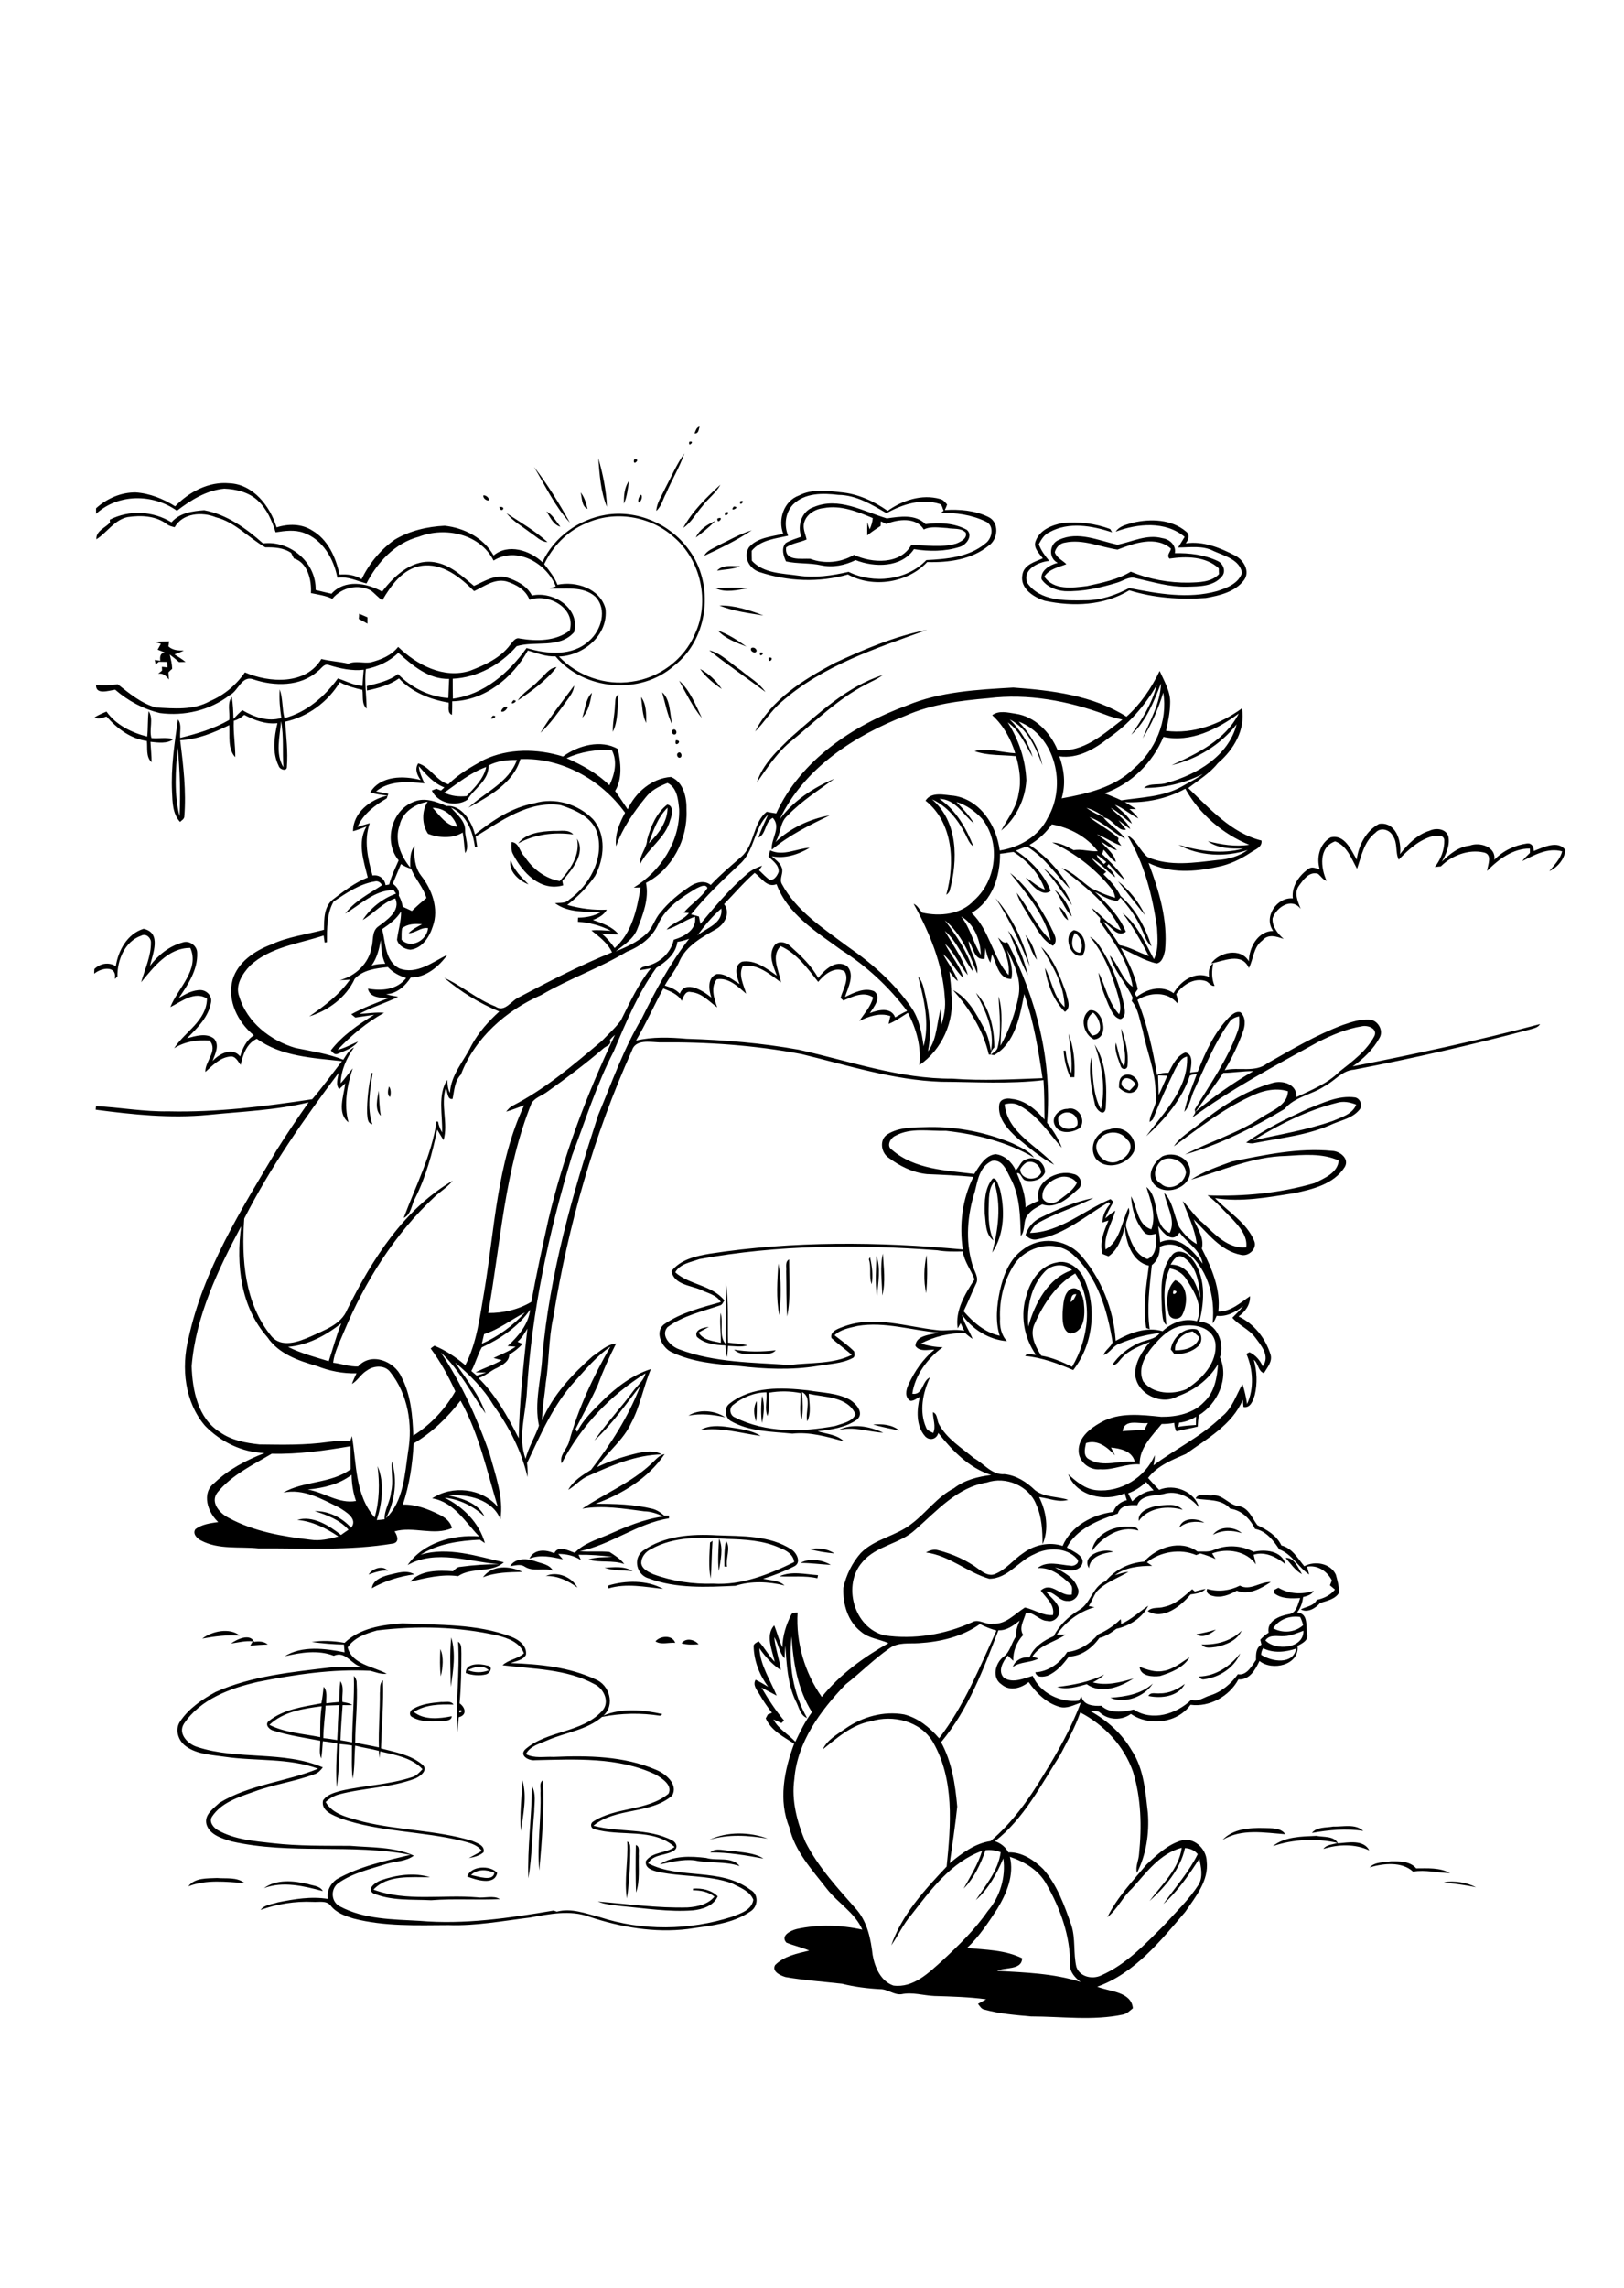 <?xml version="1.0" encoding="utf-8"?>
<!-- Generator: Adobe Illustrator 21.0.2, SVG Export Plug-In . SVG Version: 6.00 Build 0)  -->
<svg version="1.2" baseProfile="tiny" id="Layer_1" xmlns="http://www.w3.org/2000/svg" xmlns:xlink="http://www.w3.org/1999/xlink"
	 x="0px" y="0px" viewBox="0 0 994 1400" overflow="scroll" xml:space="preserve">
<path d="M424.2,1155.6c5.4-0.4,11.2,0.8,15.1,4.7c-2.6,5.9-9.3,8-15.3,8.6c-14.6,1.1-29.2-1.3-43.7-2.6c-4.8-0.7-9.8-0.9-14.4-2.8
	c18.3,1.5,36.6,4.1,55,3.6c5.9-0.4,12.4-1.8,16.4-6.6c-3.7-3-8.5-3.9-13.2-3.9C424.2,1156.4,424.2,1155.9,424.2,1155.6
	 M883.7,1151.6c6.6-0.9,13.8,0,19.7,3.2C896.9,1153.2,890.2,1152.8,883.7,1151.6 M161.6,1155.3c7.6-5.6,18.1-4.6,26.9-2.5
	c3.1,1.1,7.3,1,9.1,4.3C185.9,1154,173.3,1150.9,161.6,1155.3 M115.3,1154.2c3.9-5.4,11.6-4.8,17.6-5.1c5.6,0.5,12.1-0.7,16.8,3.1
	C138.3,1151.4,126.2,1149.9,115.3,1154.2 M233.1,1150.5c9.5-3.3,20.4-4.9,30.1-1.9c-11.6,0.2-25.9-1.7-34.6,7.6
	c20.2,7.5,42.3,2.9,63.3,4.7c4.6,0.7,10-1.4,14.1,1.1c-14,0.7-28.1-0.4-42.1,0.7c-11.9-0.6-24.4,0.5-35.6-4.3
	C224.3,1155.4,230.2,1151.6,233.1,1150.5 M288.3,1147.3c4.2,0.7,13.5,4.3,14.3-1.4C298.1,1143.8,291.9,1143.5,288.3,1147.3
	 M286,1148.2c2.1-6.7,14.2-7.1,18.3-2.2C302.7,1154,291.3,1150.2,286,1148.2 M838.3,1142.6c3.4-3.5,8.6-2.9,13-3.7
	c5.3-0.1,11.8-0.1,15.5,4.3c6.9,0,14.5-0.6,20.7,2.9c-7.5-0.1-15.1-2.2-22.6-0.9C858,1138.9,846.8,1140.1,838.3,1142.6
	 M403.8,1140.8c8.2-5.6,19-5.1,28.4-4c6.6,2,15.7-1.1,20.5,5c-9-3.1-18.5-1.5-27.5-3.5C417.8,1137.4,410.8,1139.4,403.8,1140.8
	 M434.7,1133.4c3.7-3.2,8.9-0.8,13.3-0.9c6.5,1,13.7,1.1,19.3,4.7C456.6,1135.2,445.7,1133.4,434.7,1133.4 M389.2,1128.9
	c2.7,1,1.5,4.3,1.8,6.6c-0.3,7.4,0.8,15.4-1.7,22.5C389,1148.3,389,1138.6,389.2,1128.9 M383.9,1126.8c2.3,0.9,1.7,3.6,1.9,5.5
	c-0.1,9.8-0.6,19.6-2.1,29.3C381.9,1150.2,384.6,1138.4,383.9,1126.8 M779.1,1129.6c7.3-5.9,17.6-5.9,26.6-6.3
	c4.4,0.9,10.9-0.1,13.2,4.6c6.2-0.5,15.7-2.5,19.2,4.3c-8.7-4.1-19-3.8-28.1-0.9c2-2.8,5.8-2.6,8.7-3.7
	C805.6,1124.7,791.7,1125.3,779.1,1129.6 M434.2,1125.7c11-5.1,24.5-4.9,35.7-0.7C458.1,1123,445.9,1122.1,434.2,1125.7
	 M748.3,1125.8c6.3-6.8,16.5-7.5,25.2-7.3c4.5,0.2,10.3-0.4,13.2,3.8C773.9,1121.4,759.8,1118.7,748.3,1125.8 M803,1121.5
	c3-3.8,8.7-3.1,13-3.9c6,0.2,13.6-1.9,18.4,2.7C824,1118.6,813.3,1119.7,803,1121.5 M325.6,1092.9c2.7,4.7,1.4,10.4,1.4,15.6
	c-1.3,13.6-1.3,27.3-3.6,40.8C322.7,1130.7,325.5,1111.7,325.6,1092.9 M330.8,1097c0.4-2.5-1.1-6.1,1.5-7.7
	c0.9,18.4-0.6,36.9-2.2,55.2C328.6,1128.7,331.4,1112.8,330.8,1097 M319.7,1089.3c3.1,9.8,0.4,21-0.8,31.1
	C317.9,1110.1,319.4,1099.6,319.7,1089.3 M252.9,1045.6c5.1-3,11.3-3.7,17.2-4.2c2.5,0.2,5.9-1,7.5,1.6c-8.2-0.3-17.3-0.1-24.3,4.5
	c6.3,5.1,15.7,4.1,23.2,2.6c-0.1,2.7-3.3,2.7-5.3,3c-6.4,0.2-13.4,0.8-19.1-2.6C250,1049.2,251,1046.4,252.9,1045.6 M710,1036.1
	c5.6,0.1,10.8-2.5,15.2-5.8c-3.9,7.8-14.5,9.1-22.3,7.4C704.3,1035,707.6,1036.5,710,1036.1 M679.6,1038.8c9.2-0.7,18.8-2.1,26-8.7
	C700.7,1038.1,688.3,1042.7,679.6,1038.8 M199.3,1043.6c-0.3,6.6-1.4,13.2-1.4,19.9c2.8,0.3,5.7,0.7,8.5,1.2
	c0.5-7.1,0.3-14.3,1.3-21.4C204.8,1043.4,202,1043.5,199.3,1043.6 M164.9,1055.4c9.6,4.8,20.7,5.4,31.1,7.5c0-6.3-0.1-12.7,0.9-18.9
	C185.8,1045.4,173.3,1047.3,164.9,1055.4 M216.6,1025.4c0.9,1.1,1.7,2.4,1.7,4c0.7,12.3-0.8,24.6-0.9,36.9c4.8,1,9.7,1.8,14.5,2.9
	c-0.3-11.2,0.7-22.3,0.6-33.4c0.3-2.6-0.4-5.8,1.9-7.7c0.5,13.9-0.8,27.8-1.2,41.7c8.7,2.3,18.2,3.9,25.3,9.9
	c3.9,3.2-1.2,7.2-4.3,8.5c-14.9,5.7-31.2,5.6-46.6,9.7c-3.1,0.8-5.9,2.5-8.3,4.7c4.7,8.1,15,9.7,23.2,12.1
	c21.9,5.3,44.7,5.1,66.3,11.6c2.9,1.3,8.2,2.8,7.2,7c-2.4,2.2-5.8,3-9,3.6c2.6-1.5,5.3-2.8,7.9-4.4c-2.9-4-7.9-5-12.4-6.2
	c-24.3-5.9-50-5.3-73.8-13.6c-4.7-2-12.3-4.5-11-11c2.3-3.6,6.8-4.8,10.7-5.9c14.4-3.4,29.5-3.7,43.7-8.4c2.7-0.7,4.6-2.9,6.5-4.9
	c-6.6-7.1-16.8-8.7-25.9-10.9c-0.1,1-0.3,3.1-0.5,4.1c-0.1-1.5-0.2-3-0.3-4.4c-4.8-1.3-9.7-1.9-14.5-3.2c-0.6,6.7-0.2,13.6-1.5,20.3
	c-0.9-6.8-0.4-13.6-0.5-20.4c-2.5-0.4-5-0.7-7.5-0.9c-0.3,8.8-0.5,17.8-1.8,26.5c-0.6-8.9-0.2-17.9,0.3-26.8
	c-2.9-0.6-5.8-1.1-8.8-1.4c-0.3,3.5-0.4,7.1-1,10.6c-1.5-3.5-0.5-7.3-0.6-10.9c-9.5-1.8-19.1-3.2-28.4-6.1c-2.6-0.5-5.9-3.8-3-6
	c9-7.2,21-8.7,32.1-10.8c0.7-3.3,1-6.7,1.4-10.1c2.5,2.8,1.4,6.7,1.6,10.1c2.6-0.3,5.3-0.6,7.9-0.8c0.1-4.3,0.2-8.5,0.7-12.7
	c2.6,3.6,0.8,8.5,1.3,12.7c2,0.4,4.3,0.6,6,1.9c-2,0.1-4,0-5.9,0c-0.5,7.2-1.1,14.3-1.3,21.5c2.4,0.4,4.8,0.8,7.1,1.3
	C215.6,1052.5,217,1039,216.6,1025.4 M647,1032.2c9.9-1.2,19.9-3,28.8-7.6c-1.9,2.2-4.5,3.4-6.9,4.8c8.4,2.2,16.8,0,24.9-2.4
	c-8.1,5.2-19.8,9.8-28.6,3.5C659.3,1032.1,652.9,1034.1,647,1032.2 M286.4,1021.9c4,1.7,8.7,1.7,12.8,0.1
	C295.6,1018.5,290.4,1019.9,286.4,1021.9 M285.1,1023.7c-0.3-6.3,8.8-5.9,13.1-4.6c3.9,0.4,1.9,4.7-0.7,5.4
	C293.5,1025.5,289.1,1025.1,285.1,1023.7 M712,1022.4c6.1-0.9,10.9-5.2,16.1-8.3c-3.7,6.3-11.4,9.3-18.1,11.4
	c-4.4,0.6-12,0.2-12.5-5.6C702.2,1021.6,707,1023.4,712,1022.4 M733.9,1025.8c10.4-0.3,19.1-6.3,25.2-14.2
	c-3.6,8.9-12.8,14.7-22.1,15.9C735.5,1027.8,734.5,1026.9,733.9,1025.8 M269.5,1009c2.3,5,1.5,11.4,0.3,16.7
	C269.1,1020.2,269.3,1014.6,269.5,1009 M281.4,1046.4C279.8,1049.6,284.9,1046.4,281.4,1046.4 M280.4,1004.5c2.5,1.6,1.8,4.7,2,7.3
	c0,10.1-0.2,20.3-1.1,30.4c3.6,2.6,4.7,7.2-0.5,8.5c-0.4,3.5-0.6,7-1,10.5C278.8,1042.3,281.5,1023.3,280.4,1004.5 M417.2,1005.5
	c2.5-3.6,7.9-2.4,10.4,0.6C424.1,1006.3,420.6,1006.5,417.2,1005.5 M275.9,1032.2c-0.1-10.1-0.8-20.3,0.3-30.3
	C279.1,1011.6,277.4,1022.3,275.9,1032.2 M401.2,1004.3c2.8-3.4,10.3-4.2,12.1,0.9C409.4,1004.8,404.7,1006.6,401.2,1004.3
	 M141.4,1005.6c3.6-2.6,11.7-6.4,14.1-1c2.9-0.4,6-0.4,8.4,1.6c-3.6,0.2-7.2,0.3-10.8,0.8c0.4-0.7,1.2-2,1.6-2.7
	C150.2,1003.8,145.9,1005,141.4,1005.6 M735.5,1006.2c9,0.3,18.1-2,24.5-8.5c-2.8,6.1-9.6,8.8-15.7,10
	C741.4,1008,737.5,1009,735.5,1006.2 M123.8,1002.6c6-4.6,16.8-6.9,23-1.8C139.1,1000.2,131.4,1001.2,123.8,1002.6 M732.3,999.9
	c4-0.6,8-1.6,11.9-2.8C741.2,999.6,735.9,1002.8,732.3,999.9 M230.8,997.6c-6.7,1.9-14,4.3-18,10.4c2.6,10.4,15.7,11.6,23.9,16.1
	c-3.5,0.5-6.8-1-10.1-1.8c-23.1-1.2-46.2,2.3-68.8,6.8c-17,3.9-35.1,10.5-45.2,25.6c-3.9,6.1,2.4,12.5,8.1,14.2
	c24.9,8.2,52.5,2.1,76.9,12.5c-1.4,1.8-3,3.6-5.2,4.2c-12,4.5-24.9,6.2-37,10.7c-9.3,3.3-19.8,6.5-25.6,15.2
	c-2.1,3.2,0.8,6.7,3.5,8.3c10.3,5.8,22.3,6.7,33.8,8c15.7,1.8,31.5,1.5,47.2,1.6c13,1.1,26.8,0.5,39,6c-4.8,3.6-11,3.4-16.5,5
	c-10.1,3.2-20.9,5.6-29.7,11.8c-5,3.6-4.5,11.6,1,14.3c14.8,7.9,32.3,7.9,48.6,8.8c27.5,2.4,55.1-1.7,82.2-6.3
	c0.5,0.2,1.4,0.5,1.9,0.7c8.9-2.4,17.6,1.1,26.2,3.3c26.1,8.6,55,8.2,81.1-0.2c5.1-2,12-4,13-10.4c-2.2-5.5-8.4-7.5-13.2-10.1
	c-14.4-5.1-30.1-3.8-44.8-6.9c-3.4-0.8-8.7-2.2-7.7-6.8c4.1-5.7,12.2-4.5,17.5-8.5c-13.3-12-33.3-6-49.3-11
	c-2.2-0.6-2.4-3.4-0.6-4.5c14-9.2,33.1-6.3,46.2-17.1c2.6-5.3-4.1-9.5-8.1-11.8c-22.9-10.8-49-9.2-73.6-8.7
	c-3.8,0.5-10.1-2.9-5.8-6.8c13.4-11.5,34.3-9.8,46.6-23.1c5.3-5.3,1.5-13.9-4.6-16.7c-17.1-9.3-37.2-9.1-56.1-11.5
	c3.8-3.5,9.3-3.8,13.1-7.3c-2.6-6.7-9.8-9.3-16.2-10.9C280.3,995.2,255.2,994.7,230.8,997.6 M210.9,1005.2
	c9.3-9,23.1-11.1,35.5-11.9c22.2,1.1,45.2,0.1,66.3,8.1c4.6,1.7,10.1,5.6,9.2,11.2c-1.9,3.3-6.1,3.7-9.3,5
	c17.5,0.6,35.7,2.4,51.8,9.9c8.6,3.3,12.3,15.8,4.9,22.2c11.4-4.7,24.3-3.6,36.1-0.9c-0.3,0.3-1,0.8-1.4,1
	c-11.8-1.8-23.8-1.6-35.5,0.7c-9.5,8.2-22.5,9.5-33.6,14.4c-4.7,2.1-10.5,3.4-13,8.4c5.2,2.8,11.2,1.4,16.9,1.7
	c21.1-0.9,43.1-0.6,62.8,7.9c5.9,2.4,13.7,8.9,9.8,15.8c-13.6,11.6-34.6,7.1-48.2,18.4c15.8,4.3,33.3,1.2,48.3,9
	c2.4,1.2,3.7,4.3,1.2,6.1c-4.9,3.4-12.8,2-16,7.9c19.4,10.1,44.4,2.4,62.6,16.2c5.2,2.7,4.8,10.2,0.1,13.2
	c-11.2,7.8-25.3,8.8-38.4,10.8c-20.4,2.5-41-1.1-60.3-7.5c-11.7-4.3-24.4-1.7-36.3,0.5c-16.6,2-33.1,5.2-49.9,4.6
	c-19.4,0.1-39.1,0.9-58.1-4c-5.2-1.6-10.6-3.5-14-7.9c-2.6-3.4-7.4-2-11-2.3c-10.9-0.5-21.7,1.3-31.9,4.9c2.4-3.2,6.9-3.4,10.5-4.6
	c10-2,20.5-3.8,30.7-2.1c-0.8-4.8,1.4-9.2,5.3-12c13.9-7.9,29.8-11.3,45.2-15c-36.1-7-73.5,0-109.4-8.2c-5.8-1.8-13.4-3.9-15.4-10.4
	c-1.6-5.9,4.2-9.7,7.9-13.2c18.5-11.3,40.7-12.8,60.4-20.9c-18.2-6.7-38.2-4.5-57.2-7.3c-8-1.2-16.8-1.4-23.7-6.4
	c-4.7-3.3-7-10.3-3.5-15.3c5.3-7.9,13.4-13.4,21.6-17.9c22-9.8,46.4-12.2,70.1-15c6.5-0.6,13,0,19.6-0.3c-6.6-1.2-9.9-10.2-17.3-6.9
	c-9.5-3.7-20.3-2-30,0.3c10.5-6.6,24.7-4.8,36.6-2.4c-0.1-1.6-0.3-3.2-0.4-4.8c-6.6,0-13.2-0.7-19.7-1.5
	C197.1,1003.6,204.2,1004,210.9,1005.2 M686.2,993.7c6.2-2.8,11.1-7.4,16.6-11.2c-3.5,7.4-11.6,12.4-19.5,14.1
	c-3.2,2.4-6.5,4.7-10.4,5.6c-4.3,6.1-11,11.2-18.7,11.4c-3.4,4.7-7.5,9.4-13,11.7c-2.5,0.8-6.8,1.4-7.5-2.1
	c8-0.3,15.3-5.8,19.5-12.4c7.5-0.7,14.1-5.2,19-10.8c5.1-2.3,9.8-5.3,13.7-9.3C686.1,991.4,686.2,992.9,686.2,993.7 M712.5,983.2
	c6.9-1.4,12.1-6.4,17.2-10.8c0.4,0.3,1.2,1,1.6,1.4c2.2-0.6,4.3-1.2,6.6-1.6c-2.3,2.6-5.9,2.9-9.2,3.4c-6,7.2-16.8,15.9-26.2,10.2
	C705.2,983,709.2,984.3,712.5,983.2 M758.9,970.2c6.2,3.4,12.5-2.5,18.9-2.2c-6,4-13.5,8.2-20.8,5.3c-4.4,2.5-9.6,4.6-14.7,3.2
	c-2-0.4-4.5-2-3.4-4.3C745.7,974.2,752.7,973.3,758.9,970.2 M372.1,970.2c10.8-3.3,23.8-3.5,33.8,2c-11.1-1.2-22.5-3.6-33.5-0.3
	C372.4,971.5,372.2,970.6,372.1,970.2 M477.1,964.5c7.5-3.4,15.8-1.2,23.6-0.7c-0.1,0.5-0.3,1.4-0.4,1.9
	C492.7,963.9,484.9,965,477.1,964.5 M334.1,964.3c6.7-3.1,16,0.5,19.3,7.1C347.8,967.2,341.3,964.1,334.1,964.3 M237.7,963.7
	c5.1-1.1,11-3.4,15.9-0.4c-9,1.2-18.1,4-26,8.5C228.2,966.9,233.6,964.8,237.7,963.7 M370,959.3c5.7-0.4,12.1-1.2,17.2,2
	C381.5,960.8,375.4,961.1,370,959.3 M295.6,965.1c5.5-7.6,16.4-7.2,24.1-3.3C311.6,962,303.3,962,295.6,965.1 M225.6,963.4
	c2.4-3.7,8.5-5.9,11.9-2.3C233.3,960.6,229.5,962.1,225.6,963.4 M490,956.3c5.5-3.2,13.2-1.9,18.5,1.2
	C502.4,957.2,496.3,956.3,490,956.3 M312.2,958.3c3.3-5.2,10.4-4.9,15.5-3c3.7,1.4,8.6,1.8,10.7,5.7c-5.7-1.8-12,0.9-17.2-2.4
	C318.4,956.7,315.2,958,312.2,958.3 M786.9,953.2c5.3-0.3,7.7,6.1,10,10C792.7,960.9,790,956.8,786.9,953.2 M666.5,959.5
	c-4.8-8.1,9.2-12.6,14.9-10C675.4,950.3,667.2,952.1,666.5,959.5 M495.6,947.8c5.2-0.9,10.7-0.3,15.1,2.7
	C505.7,950,500.5,949.3,495.6,947.8 M700.3,955.5c7.8-8.9,22.4-13.7,32.6-6.2c3.4-0.1,7,0.5,10.2-1c7.7-3.3,16.8-2.8,24.2,1.2
	c7-1.7,17.3-0.7,19.5,7.6c-5.3-4.3-12.6-8.1-19.5-5.8c0.5,1.9,1,3.9,1.4,5.9c-5.7-8.3-17.8-10.1-26.8-6.7c0.7,1.1,1.4,2.3,2.1,3.4
	c-3-1.4-6.1-2.5-9.3-3.4c-0.8,0.3-1.7,0.6-2.5,1c-9.7-4.1-21.9-2.2-30.2,4.4c0.8,0.6,2.4,1.6,3.2,2.2c-7.9,0-16.3,0.8-22.8,5.7
	c2.7-0.8,5.4-1.8,8.3-2c-6.6,3.9-14.3,6.4-19.6,12.2c-1.8,2.8-2.9,5.9-4.7,8.7c0.9,0.2,2.6,0.5,3.5,0.7c-9.3,2.7-17.6,8.8-23.1,16.8
	c1.7,0,3.5,0,5.3,0c-6.6,4.7-15.7,6.1-20.2,13.4c0.9,0.3,2.8,0.9,3.7,1.2c-4.9,2.7-11.1,1.8-15.7,5.2c1.4-4.2,5.9-6.4,10.2-5.9
	c2.7-6.4,8.7-10.4,14.9-13c3.3-6.7,9-12,15.4-15.9c7.4-4.3,8.1-14.3,16.4-17.8C682.8,960.2,691.2,956.2,700.3,955.5 M444.3,942.8
	c3.3,4.1-0.3,10.7,0.7,15.8c-0.4,0-1.2,0-1.6-0.1C443.3,953.2,443.3,948,444.3,942.8 M434.6,943.8c0.4-0.2,1.1-0.7,1.5-1
	c-0.5,7.7-0.5,15.4-1.1,23.1C433.5,958.7,434.3,951.1,434.6,943.8 M440.1,941.4c2.9,6.2,0.8,13.4-0.1,19.9
	C439.2,954.8,439.8,948,440.1,941.4 M398.6,947.8c-3.4,1.5-6.2,4.9-6.1,8.8c0.6,3.6,4.4,5.2,7.3,6.6c11.7,4.3,24.3,6.2,36.7,5.8
	c17.4,1.1,34.2-5.7,49.6-13.2c-0.5-4.7-4.8-7.2-8.8-8.7c-10.1-4.6-21.4-5.2-32.4-5.5C429.4,940.4,412.6,940,398.6,947.8
	 M393.5,948.9c13-9.3,29.8-10.4,45.3-9.5c15.4,0.6,32.2-0.1,45.7,8.7c3.2,2.1,6.2,8.1,1.6,10.3c-6.1,3.1-12.5,5.6-19,7.6
	c4.4,1.1,9.5,0.8,13.1,4.1c-9.9-2.4-20.2-2.9-30.1,0.2c-17.6,0.8-36.2,1.8-52.9-4.5C389.8,963.9,387.1,953.7,393.5,948.9
	 M742.4,939.1c4-5.5,12.9-5.3,17.7-1C754.2,936.1,748,936.1,742.4,939.1 M668.2,949.2c1.6-9.7,11.9-15.1,21-15.1
	c2.6,0.2,6.5-0.7,7.6,2.4C685.6,933.1,674.6,940.5,668.2,949.2 M721.8,934.7c1.9-6.4,10.7-6,15.4-3
	C731.8,930.6,726.2,930.9,721.8,934.7 M697,930.6c-0.7-5.9,6.4-8.2,11-9.2c5.3-0.4,11.8-2,15.9,2.4
	C714.8,921.1,702.9,922.3,697,930.6 M731.8,916.9c1.7-3.8,7.2-1.4,10.5-2c6.6-0.4,10.1,6.4,16.4,6.7c5.7,1.3,7.7,7.4,10.9,11.6
	c5.8,2.8,11.8,6.2,14.7,12.4c6.6,1.6,10,7.9,14,12.7c6.5-3.4,15.9-1.9,19.3,5.1c1,3.5,2,7.3,2.1,11c-2.4,4.1-7.5,5.1-11.7,6.4
	c-2.6,3.2-7.9,6.3-11.8,3.9c3.4-1.7,7.9-2,9.8-5.8c4.3-0.9,8.3-2.8,11.1-6.3c-1-0.9-2.1-1.7-3.1-2.6c0.4-1,0.8-2,1.2-3
	c-2.9-5.6-8.7-9.6-15.2-8.4c0.4,1.6,0.9,3.2,1.3,4.8c-6.7-4.5-10.5-12.5-18.3-15.4c-3.5-5.4-8.1-11.3-14.8-12.5
	c-3.1-6.2-8.1-11.4-15.2-12.4C747.6,916.9,739,918.2,731.8,916.9 M399.1,895.2c2.3-2.1,4.4-4.9,7.7-5.5
	c-10,14.8-25.8,24.4-42.3,30.4c11.7,0,23.5,0.3,34.9,3.1c2.7,0.7,5.1,2.3,7.2,4.2c0.7,0,2.1,0,2.9,0c0,0.4,0,1.2,0,1.6
	c-19.4,3.1-35.4,16.1-54.6,20.1c6,0.6,12.1-0.2,18.2,0.5c3.2,2.1,6.7,4.2,9,7.4c-7-2.6-15.3-0.6-21.9-2.8c4.7-1.6,9.7-1.3,14.6-1.6
	c-6.9-0.9-13.8-1.4-20.7-1.3c0.5,1.1,1,2.2,1.5,3.3c-4.2-2.8-9-3.8-13.9-3.8c0.9,1.1,1.9,2.2,2.8,3.3c-6.7-1.5-13.9-3.1-20.5-0.4
	c2.9-6,10-5.7,15.2-3.3c2.6-5.2,8.6-1.6,12.6-0.3c5.3-5.6,12.9-7.9,19.8-10.8c11.1-4.9,22.3-9.8,34.4-11.4
	c-3.7-1.8-7.7-3.1-11.8-3.2c-12.5-1.6-25.2-3.8-37.8-1.6C370.3,913.7,386.6,907.2,399.1,895.2 M513,875.2c8.5-4.6,19.2-2.5,27.6,1.4
	C531.7,876.3,522.3,872.3,513,875.2 M428.6,875.1c5.1-3.2,11.6-2.7,17.3-1.9c6.7,1.1,13.8,1.7,19.7,5.4
	C453.4,877,441,873,428.6,875.1 M534.4,871.6c5.4-0.4,11.7,0,16,3.7C545,874.1,539.6,873.2,534.4,871.6 M421.4,866.2
	c6.5-4.2,16.2-3.2,22.5,1C436.5,865.5,428.9,864.7,421.4,866.2 M462.8,869.8c-1.4-3.9-1.9-8.9,0.4-12.5
	C463.3,861.5,463.3,865.7,462.8,869.8 M466.4,854.1c1.9,5.1,1.1,11.3,0,16.6C465.6,865.2,465.8,859.6,466.4,854.1 M470.5,852.2
	c0.1,4.7,0.6,9.6-0.7,14.2c-2-4.5-0.1-9.7-0.7-14.5c-7.5,0.1-14.7,3.1-20.5,7.8c-2.6,2.1-1.8,6.5,1.3,7.6c18.9,9.5,41,9,61.3,5.2
	c4.5-1.6,10.2-2.4,12.5-7.1c-5-11.1-18.7-10.3-28.7-12.6c0.3,5.5,1.7,11.7-0.9,16.9c-1.5-5.7,3.3-14.8-3.2-17.9
	c0.3,5.6,0.9,11.4-0.3,17c-1.5-5.3-0.5-10.9-0.5-16.4C483.7,851.1,477.1,851,470.5,852.2 M446.7,858.7c13.5-10.6,31.8-9.8,47.9-8
	c8.5,1.5,17.7,1.5,25.5,5.7c3.9,2.4,9.3,8.4,4.2,12.4c-6.9,4.7-15.6,6-23.8,6.9c5.4,1.8,11.8,2,16,6.2c-10.3-2.8-20.8-5.9-31.5-4.7
	c-12.8-1.3-26.6-1.2-38-7.9C443.5,866.8,443.1,861.2,446.7,858.7 M449.3,825.8c8.5,1.5,17,1.4,25.5,0.4c-2.8,3.3-7.6,1.7-11.3,2.2
	C458.8,828.1,453.1,829.6,449.3,825.8 M719.2,826.2c5.9,0.1,13.1-1.5,14.9-8c-1.3-1.2-2.7-2.4-4.1-3.6
	C724.3,815.6,718.9,820,719.2,826.2 M716.6,825.7c1-7.3,8.3-14,15.9-12.3c3.1,2.3,3.8,7,1.2,10c-4,3.8-9.6,5.5-15.1,4.9
	C718,827.4,717.3,826.6,716.6,825.7 M655.3,796.7c1.9-1,2.7-3,3.5-4.8C655.7,791.5,655.6,794.5,655.3,796.7 M655.3,788.7
	c5.4-2.3,7.8,4.7,8.1,8.8c0.8,6.8,0.6,17.7-8.4,18.5c-5-1.9-4.7-8.7-4.6-13.2C650.9,798,650.8,791.6,655.3,788.7 M444.1,822.2
	c0-12.5,0-25,0.2-37.6c1.8,12.2,1,24.6,1.3,36.9c4,0.4,8,0.8,12,1.6c-3.9,1.4-8,0.5-12,0.4c-0.1,2.3-0.3,4.5-0.6,6.8
	c-0.9-2.3-0.9-4.8-1-7.1c-6.1-0.2-12.9-1-17.5-5.3c-1.8-4.4,4.3-5.7,7.4-6c-2.1,1.1-4.2,2.2-6.3,3.4c2.8,4.8,8.8,5.2,13.6,6.3
	c0.2-6.1-0.9-12.2-0.1-18.3C442.8,809.3,439.9,817.8,444.1,822.2 M718.3,789.7C716.5,794.4,723,789.6,718.3,789.7 M715.3,803.6
	c-1.6-6.7-1.5-15.3,4-20.3c8,3,7.8,14.2,4.6,20.7C722.4,808.1,716.1,807.8,715.3,803.6 M477,804.7c-2.1-10.3-1.2-21.2-0.6-31.6
	C478.4,783.4,478,794.2,477,804.7 M633.5,809.5c-3.6,6.9,0.1,14.1,3.8,20c6.6,1.1,12.9,3.8,18.9,6.8c9.9-16.9,13.4-40.1,1.9-57.1
	C646.6,785.9,638.7,797.7,633.5,809.5 M639,778.6c-8.1,8.8-10.6,21.5-9.6,33.1c3.9-14.1,12.1-29.7,26.8-34.6
	C651.2,772.6,643.3,773.5,639,778.6 M628.5,791.9c2.4-8.8,8.7-17.7,18.2-19.4c6.7-1.8,13.2,3,16.3,8.7c8.7,18.1,6.3,41.2-6.1,57.1
	c-9.4-4-19.2-7.7-29.4-8.6c1.4-2.5,4.5-0.6,6.6-0.7C626.6,818.3,624.2,804.3,628.5,791.9 M481.2,777.8c0.3-2.4-0.9-5.8,1.8-7.2
	c0,11.6,1.1,23.4-1.2,34.9C481.2,796.3,481.4,787,481.2,777.8 M536.4,768.3c2.8,7.7,1.1,16.5,0.4,24.5
	C535.4,784.8,536.3,776.4,536.4,768.3 M531.8,770.5c0.2-0.3,0.5-1,0.7-1.3c1.2,5.4,2,11.1,1,16.6
	C531.7,780.8,533.5,775.4,531.8,770.5 M566.9,791.3c-1.7-7.5-1.4-15.9,0.2-23.4C567.7,775.7,567.6,783.5,566.9,791.3 M540,792.7
	c-0.1-8.5-1.6-17.7,0.4-25.7C540.8,775.5,542.2,784.4,540,792.7 M607.6,721.1c2.7-0.6,3.2,4.1,4.3,6c3.3,12.8,3,28.1-4.6,39.3
	c3.6-14,5.8-29.1,1.2-43.2c-2.5,2.6-2.9,6.4-3.2,9.8c-0.3,8.7-0.9,17.8,2.8,26c-5.2-3.7-4.6-11-5.4-16.6
	C602.5,735.2,602.7,726.9,607.6,721.1 M712.3,709.3c-5.3,2.5-7.9,11.8-1.8,14.9c5.5,5.3,14.4,0.1,15.4-6.6
	C725.5,711.2,718,707.3,712.3,709.3 M711.5,707.5c6.9-3.1,16.5,0.7,17,9c0.2,10.8-16.3,16.1-22.7,7.4
	C701.8,718.1,706.5,710.9,711.5,707.5 M671,700.9c-0.5,7.4,8.5,13.2,14.8,8.9c4.7-2,8.9-8.6,4-12.6C684.6,690.1,673,692.3,671,700.9
	 M679.3,691c8.3-3.2,17.7,5.3,14.7,13.7c-4.1,8.1-16.9,11.8-23.3,4.2C666,701.8,670.9,692,679.3,691 M618.1,1136.1
	c2.8,11.1-2,22.5-7.7,31.9c-5.5,8.4-11.1,17-18.5,23.9c11.3,1.1,23.5,1.2,33.7,6.3c-0.1,7.4-10.5,5.3-15.4,7.7
	c17.2,1,34.6,1.5,51.2,6.8c-3.3-2.6-6.7-6-6.4-10.6c0.1-17.4-5.9-34.2-14.5-49.2C635.9,1144.4,627.1,1139.1,618.1,1136.1
	 M771.9,1012.5c6.6,4.3,19.5,6.3,21.5-3.8c-6.6,2.2-13.9,3-20.3-0.2C772.4,1009.7,771.9,1011.1,771.9,1012.5 M494,1051.2
	c-4.4-1.6-5-7.1-7.1-10.7c-4.9-10.5-5.4-22.2-6.2-33.6c-0.3,2.5-0.3,5.1-0.5,7.7c-3.4-3.6-3.7-8.8-6.3-12.9c0.6,6.9,3.2,13.4,4,20.2
	c-5.3-3.5-9.5-8.2-13.1-13.4c0.6,10.6,6.7,19.5,10.6,29c-3.1-1.6-6.2-3.3-9.3-4.9c4.1,7,8.5,13.9,13.8,20.1
	c-0.4,0.4-1.2,1.2-1.6,1.6c-1.6-0.8-3.3-1.5-4.9-2.2c3,5.8,9,8.9,13.4,13.6c3-6.3,6-12.5,10.2-18.1c-8.7-13.7-11.5-30.2-12.5-46.3
	C482.6,1018.5,485.4,1036,494,1051.2 M786,1001.1c-4,0.3-8.8-1.3-11.5,2.6c6.2,6.5,23.5,5.2,23.3-5.9
	C793.9,999.2,790.1,1001,786,1001.1 M562.4,1005.4c-6,0.4-12.7-0.7-17.9,3.1c-9.6,6.6-17.7,15-26.9,22.1
	c-15.3,15.9-29.6,35.2-31.4,57.9c-1.9,13.2,1.7,26.3,6.7,38.4c8,15.8,20.2,28.8,31.8,42c6.3,7.7,8.3,17.7,9.4,27.2
	c1.3,7.5,4.9,16.1,12.7,18.8c12.2,1.6,21.5-7.7,29.9-15.2c10.1-9.4,20-19,27.9-30.4c7.5-8.7,11.1-20.8,9.5-32.2
	c-4,9.4-9.1,18.7-16.8,25.5c6-9.2,13.7-18,15.2-29.3c-3-1.1-6.1-1.6-9.3-1.2c-3,8.5-7,17.1-13.4,23.5c4.1-7.5,8.8-14.8,11.3-23.1
	c-18.9,6.8-31.3,23.7-43.2,39c-5,5.7-8.1,12.7-12.4,18.8c6.5-18.8,20.5-34,33.9-48.2c2.6-25.4,4.9-53.4-8.5-76.4
	c-7.6-12.6-24.3-16.7-37.8-12.5c-11.6,2-20.7,10.1-29.5,17.2c2.8-6,8.9-9.2,14.1-12.9c10.3-7.1,23.2-10.7,35.7-8.5
	c8.6,2.2,15.7,8,21.4,14.6c15.3-19.9,24.8-43.3,35.1-65.9c-3.5-1-6.9-2.3-10.1-4C588.9,1001.5,575.5,1004.6,562.4,1005.4
	 M611.1,997.5c-9.2,23.9-18.4,48.5-35.1,68.5c6.6,12,8.7,25.9,9.9,39.4c-1.2,11.6-3,23.1-4.6,34.6c7.4-6,15.3-12.1,25-13.5
	c13-11,23.2-25.2,32-39.8c8.9-14.3,17.3-29.1,23.2-44.9c-4.2,1.4-8.7,4-13.2,2.5c-7.9-2.3-14.1-8.5-18.7-15.1
	c-4.6,3.8-11.5,5.8-16.5,1.5c-6.2-4-4-13,1-16.9c4.3-3,4.8-8.5,7.8-12.5c-0.3-3.4,0.9-6.6,2.2-9.7
	C620.4,994.5,616.2,997.8,611.1,997.5 M779.3,996.3c5.8,3.2,13.4,2.6,18.3-1.9c-0.4-1.7-1-3.4-1.8-5
	C789.5,988.4,782.8,990.8,779.3,996.3 M690.5,913.7c0.8,1.6,1.6,3.3,2.5,4.9c3.6-3.4,8-6.3,13.1-6.7c-1.6-1.7-3.1-3.4-4.6-5.1
	C698.3,909.8,694.7,912.2,690.5,913.7 M664.7,883c-0.7,3.3-1.9,8,1.9,9.9c8.6,5.2,18.7,0.5,28,1.5c-1.7-6.6-8.7-8.1-14.6-8.7
	c0.9,1.6,1.7,3.2,2.4,4.8C677.9,885.6,671.9,880.6,664.7,883 M687.1,875.7c4.4-0.4,8.9-0.6,13.3-0.8c0.7-1.4,1.5-2.8,2.2-4.2
	C697.2,871.5,688.3,867.8,687.1,875.7 M721.7,870.5c-0.1,0.7-0.4,2-0.5,2.6c3.5-0.8,7.2-0.9,10.8-1.2c0-1.7,0-3.4,0.1-5.1
	C728.9,868.8,725.4,870.1,721.7,870.5 M721.8,811.6c-5.9,1.5-10.6,5.8-14.5,10.3c-5.6,6-11.4,15-7.6,23.3c6,7.9,17.9,8.3,26.4,4.8
	c9.5-6.1,19.2-16.2,17.8-28.3C742.2,811.6,730.3,809.7,721.8,811.6 M716.5,773.8c11.1-0.2,15.7,11.5,18.2,20.3
	c-0.7-8.9-2.2-19.7-10.4-24.8C720.6,767.1,718.1,770.9,716.5,773.8 M428.1,770.4c-5.2,1.9-11.9,2.8-14.8,8.1
	c8.8,7.8,22.4,7.7,30.1,17.2c-0.8,1-1.2,2.6-2.6,3c-11,3.8-22.8,6.3-32.3,13.4c-4.4,5.3,2.1,11.7,7.2,13.5c21.5,8.2,45,8,67.6,9.6
	c12.7-1.6,26.5-0.4,38.1-6.2c-4.1-3.5-8.5-6.7-12.5-10.3c-1.1-4.4,4.9-6,8-7.2c18.4-6.6,37.6,0.2,56.2,2.3
	c5.7,0.9,11.4-0.9,17.1,0.5c-0.8-1.5-1.5-3.1-2.2-4.7c-0.5,0.8-1.4,2.4-1.8,3.2c-1.8-10.8,4.6-21.3,10.3-30
	c-2.2-5.8-6.3-10.8-7.2-17.1c-5.2,0.1-10.4,0.2-15.6-0.7C525.2,761.3,476,761.6,428.1,770.4 M708.9,750.2c0.3,3.3,1.1,6.6,1.2,9.9
	c11.2-5.1,20.1,5,26,13.1c-1.4-8.7-9.5-12.5-14.1-19.1C717.7,761.2,711.9,754.5,708.9,750.2 M650.1,720c-6.1,1.1-12.9,6.2-12,13
	c1.6,3.7,7,3.9,9.9,1.5c4-3.1,8.8-6,11.1-10.7C657.3,720.9,653.3,719.6,650.1,720 M628.1,711.4c-1.5,1-2.8,2.4-3.7,4.1
	c0.3,6.6,10.5,7.7,12.9,1.9C636.8,713,632.3,709.5,628.1,711.4 M543.1,694.1c7.6-4.8,16.9-4.2,25.5-4.5c17.5-0.3,35.1,3.3,51.2,10
	c4.6,2.4,10,4.4,13.1,8.7c-16.4-9.6-35.2-14.3-53.9-16.4c-10.3,0.3-21.5-2.1-30.9,3c-3.2,1.4-5.8,6.4-2.1,8.7
	c13.9,12,33,12.5,50.3,14.7c3.2-4.9,6.6-11.3,13-12.1c5.6,0.6,10.1,4.9,12.4,9.9c2.4-2,3-5.9,6.4-6.7c5.4-2.6,11.7,2.2,11.5,7.9
	c-1.7,4.5-7.5,6.1-11.8,5c-2.5-0.5-2.9-5.3-5.4-4.4c2.8,6.6,5.4,13.5,5.3,20.8c2.6-1.5,5.3-3,8.1-4c-3.3-11.4,11.4-19.4,21-16.4
	c4.3,0.5,6.8,6.4,3,9.3c-5.8,5.3-13.4,12.4-21.9,9.3c-3,1.7-6.4,3.2-8.5,6.1c-3.6,3.6-1.4,9.6-4.6,13.3c-0.4-11.9-0.4-24.4-6.2-35.2
	c-2.4-4.5-4.9-12-11.4-10.8c-7.5,3.3-8.8,11.7-10.5,18.7c-4.6,14.3-5.9,30.1-1.6,44.6c0.9,3.9,4.5,8.1,2.2,12.1
	c-2.6,5.5-4.8,11.1-7.5,16.6c5.9,6.8,13,13,22.1,15c-2.8-8.9-1.8-18.5,0.1-27.5c2.1-9.5,5.9-19.5,14.2-25.3
	c10.3-8.1,25.6-6.5,34.6,2.7c13.1,14.5,20.8,33.7,22.1,53.2c8.6-4.9,18.8-8.8,28.7-5.9c5.5-5.3,13.5-8.2,21-6.1
	c4-9.1-1.5-18-6.4-25.6c-2.2-3.6-6-6-10.2-6.7c-5.1,10.7-2.9,23.2-2.1,34.6c-2.6-2-2.2-5.6-2.7-8.5c-0.3-11.4-1.8-24.4,5.9-33.9
	c2.9-4.4,9.2-2.3,11.9,1.3c9.2,10.6,8.4,26.3,5.1,39.1c10.5,0.4,15.7,12.8,12.6,21.8c5.8,12.8-1.5,28.5-13,35.5
	c-0.3,2.3-0.5,4.6-0.6,6.9c-4.3,1.1-8.8,1.7-13.1,2.9c-0.8-1.6-1.2-3.4-1.3-5.2c-2.5,0.5-5.1,0.7-7.7,0.7
	c-5.8,7.2-13.8,14.8-13.4,24.7c-8.3-0.7-15.9,3.6-24.2,3c-6.6,0.7-13.1-4.5-13.2-11.2c-0.2-8.2,7-13.8,13.5-17.4
	c11.3-6.5,24.8-4.7,37.1-3.5c9.3,0.1,19.6-2,26.2-9.1c6.3-5.8,8-14.8,8.5-23.1c-5.5,9.3-14.4,16-24.6,19.6
	c-10.1,5.9-25.1-1.4-26.1-13.3c-0.1-7.6,4.3-14.3,9-19.9c-6,2.4-12.4,4.7-16.9,9.5c-1.9,1.8-3.1,4.8-6.2,4.7
	c3.9-5.9,9.7-10.5,16-13.4c4.4-2.2,10.1-2,13.2-6.3c-8.6,1-17.1,3.3-25.1,6.7c-3.8,1.4-5.5,5.7-9.4,6.8c1.1-3.1,4.5-4.9,5.6-7.8
	c-3.2-19.5-9.2-40.3-24.5-53.9c-10.6-9.2-27.6-5.2-35.4,5.8c-6.5,9.8-9.5,21.8-9,33.5c-0.3,5,0.7,10.1,4.2,13.9
	c-10.9-0.8-21.2-7.2-27.5-16.2c1.2,5.3,4.5,9.8,6.5,14.8c-1.6-1-3.1-2.2-4.5-3.5c-9.4-0.2-18.9,2-27.2,6.4c4.4,1.3,8.9,2.2,13.4,2.2
	c-9.2,6.8-17,17-18.6,28.5c6.7,1,5.8-7.8,10.8-10c-4.4,9.4-6.7,20.8-2.4,30.6c0.6,2,2.8,2.5,4.4,3.4c1.8-4.1-0.2-8.5-0.2-12.7
	c3.1,1.1,2.3,5.1,3.8,7.5c4.8,8.8,13.7,14.2,21.2,20.5c6.2,3.4,11.1,10.5,18.8,9.9c7.2,0.7,13.6,4.8,18.7,9.8
	c5.8,4.5,13.6,3.7,20.3,5.9c-5.9,1.8-11.9-1-17.8-1.7c4.4,8.7,6.2,19.8,2.1,28.9c0-8.3-0.4-16.8-3.9-24.4
	c-4.4-11.4-18.7-17.4-30.1-13.4c-18.2,2.8-30.8,17.5-43.9,28.9c-9.4,8.8-23.8,9.6-32.3,19.7c-12.5,14.1-5.3,40.2,13.3,44.9
	c18.2,2.7,37-0.4,53.8-8c4.1-2.4,8.3,1.8,12.6,0.9c8,0.6,13.5-6,19.7-9.9c5.9,1.2,11.1,5.2,17.2,4.6c1.2-6.4-4.2-10.4-7.5-15
	c6.7-5.9,12.1,4,19,2.5c0-2.1,0.9-4.8-0.9-6.4c-5.5-5.2-12-10.5-20.1-9.8c5.8-4.8,13.6-2,20.3-1.5c2.3,0.6,6.2-2,3.8-4.3
	c-6.4-7.1-18-7-25.9-2.8c-9.9,4.1-16.2,15-27.7,15.1c-13.5-3.9-24.5-14.3-38.8-16.1c2.2-1.2,4.8-2.2,7.4-1.4
	c9,2.3,17.9,6.2,25.3,11.9c2.7,2,6.2,4.2,9.6,2.7c6.8-2.7,11.3-8.9,17.4-12.9c6.8-5,15.9-7,24-4.3c5.2-12.2,18.3-19.2,31-20.8
	c1.3-3.8,4.5-6.3,8.3-7.2c-0.5-1.4-0.9-2.8-1.3-4.2c-12.2,5.5-29.6,1.7-34.6-11.7c4.9,4.5,10.3,9.1,17.2,9.8
	c14.9,1.5,29.9-7.7,35.8-21.4c0,2.1-0.3,4.1-0.8,6.2c13.7-10.2,29.4-17.7,41.8-29.8c6.5-5,8.7-13.1,12.7-19.9
	c1.3,4,2.2,8.1,2.8,12.2c4.4-9.5,3.7-21.2-0.4-30.7c0.5-0.3,1.4-0.8,1.9-1c3.7,1.7,6.4,4.9,8.1,8.6c4.7-6.4-1.1-12.9-4.9-18
	c-3.8-4.8-9.7-7.1-13.7-11.7c2.3-2.3,4.7-4.6,6.7-7.2c-4.6,3.7-10.1,6.7-16.3,6c-0.7,1.6-1.4,3.3-2.5,4.7
	c1.8-16.7-3.3-35.2-17.7-45.1c-4-3.6-9.8-4.1-14.6-1.8c0.1,4.3-1.4,8.5-4.9,11.2c-1.3,13-3.2,26.2-1.3,39.2
	c-0.5-0.2-1.6-0.5-2.1-0.7c-2.3-12.7,0-25.6,1.6-38.2c-10.3-2.2-14.1-14.5-14.7-23.7c-1.8,6.6-4.1,14-10,18
	c-1.2-0.5-2.4-0.9-3.6-1.4c-2.2-6.9,0.9-14.2,3.6-20.5c-1.2,0.4-2.5,0.8-3.7,1.2c0-4.3,2-8.1,4.7-11.3c-0.3-0.4-0.6-0.7-0.9-1.1
	c-14,8.2-26.9,19.8-43.4,22.6c-2.8,0.8-5.7-0.3-7.5-2.6c1.5-4.6,4.7-8.4,9-10.5c10.4-5.1,21.2-9.8,32.6-12.1
	c-11.2,5.9-23.9,9.3-34.9,15.9c-1.8,1.4-2.8,3.5-4,5.5c18.4-0.4,33-13.8,49.3-20.7c0.5,0.4,1.4,1.3,1.8,1.7c-1.9,3.3-3.7,6.5-5,10.1
	c2-1.6,3.9-3.5,6.2-4.7c-2.2,7.8-7.2,15.1-6,23.7c8.9-5,9.8-17,14.1-25.5c1.8,4.4-3,8.4-1.2,12.8c2.1,7.1,5,15.9,12.7,18.6
	c6-2.5,5.3-10.1,5.4-15.5c-2.5,0.6-5.7,1.4-7.5-1.1c-5.1-6-7.5-14.1-7.9-21.8c3.9,6.6,3.7,17.5,12.4,20.2c3.2-8.6-0.5-17.7-3-25.9
	c8.8,7.1,3.1,22.9,14.2,28.1c4.1-7.7-2-16.6-3.3-24.5c5.5,5.6,6,14.1,9.2,21c2.8,4.1,6.3,7.8,10.7,10.3c-1.1-9.3-5.4-17.7-8.6-26.3
	c4.3,4.2,7.4,9.6,12.2,13.3c7.4,6.9,15.5,16.1,26.7,15c0.9-7-4.3-12.7-8.7-17.5c-4.9-4.8-9.4-10.2-15-14.3c22,0.8,44.3-1.3,65.5-7.5
	c5.9-2.9,14.2-6.3,14.8-13.8c-10.1-4.6-21.6-3.5-32.4-2.8c-20.2,0.4-38.9,8.9-58,14.5c7.6-5,16.5-8,25-11.1
	c20.2-4.1,40.7-8.5,61.3-6.5c4.8,0.1,10.9,4.8,7.7,10c-6.7,10.4-19.6,13.5-31,15.9c-15.9,2.5-32.2,5.6-48.3,3
	c8.1,8.5,19.2,14.8,23.9,26c2.2,4.8-3.3,9.9-8,8.7c-12.6-2.4-20.4-13.4-29-21.7c2.3,5.7,6.7,11.4,5,17.9c6,11.8,11.7,24.9,10.1,38.5
	c7.7,0.1,13.5-5.4,19.4-9.4c0.2,5.3-2.9,9.5-7,12.4c9.6,4.5,16.5,13.4,19.6,23.4c1.2,4.3-2.1,7.9-4.1,11.3c-3.7-1.3-3.3-6-6.2-8.2
	c2,7,2.3,14.5,0.6,21.6c-1,3.2-2.6,8.2-6.9,7.3c-0.1-1.1-0.3-3.3-0.4-4.4c-6.5,15.3-21.9,23.8-34.8,33.1
	c-8.5,3.7-17.3,7.1-23.2,14.7c2.2,2.5,4.4,4.9,6.8,7.3c9.3-4,21.7,1,24.4,10.8c-5.1-6.4-13.7-10.9-21.9-8.2
	c-5.4,1-13.8,0.5-15.9,6.8c-4.5-0.2-10.3-0.2-11.9,5.1c-11.7,4-25.1,9.1-31.2,20.7c3.8,2.7,12.6,5.5,8.7,11.5c-4,4.7-11,2-16,0.8
	c5.3,3,11.6,5.9,13.8,12.2c2.2,4-1.7,8.8-6,8.3c-5.2,0.3-7.9-5.8-13.2-5.7c2.7,3.5,6.9,6.2,8,10.7c1,4.1-3.1,8.4-7.3,7.2
	c-4.9-0.1-8.5-5.9-13.1-4.8c-1.1,4.3-4.5,9.1-1.6,13.4c-4,4.2-6.3,9.9-6.1,15.8c-1.2-1.1-2.3-2.2-3.4-3.2c-2.9,3.7-6.4,9.6-2.2,13.7
	c5.5,3.4,12,0.3,17.5-1.3c4.4,10.5,17.1,16.6,28.2,15.2c0.4-0.7,1.2-2,1.6-2.7c1.2,5.6,7.5,6.1,12.2,5.8c5.2,4.9,13.4,3.9,19.8,2.3
	c11.3,7.5,26.2,2.8,35.3-6c4,1.6,7.7-1.5,11.4-2.6c7-2.1,12.9-7.1,17.1-13c5.3,1.1,8.6-5.1,11.1-8.8c-0.1-3.5-0.1-7.3,3.3-9.3
	c-0.2-0.8-0.5-2.3-0.7-3c1.5-1.7,3.2-3.1,5.1-4.3c-1.3-7.1,6.6-10.3,12.3-11.3c4.8-0.6,5.6-6.2,7-9.9c-5.3,0.3-11.4,0.6-15.8-2.9
	c0-0.5-0.1-1.5-0.2-2c0.9-0.5,1.8-0.9,2.7-1.4c6.6,3.9,14.3,4.3,21.6,1.9c-1.3,2.5-4,3.1-6.5,3.8c-0.4,3.4-1.5,6.8-3.7,9.4
	c7.3,0.7,5.2,8.7,6.2,13.7c0.6,3.7-3.3,5.3-5.9,6.8c1.2,11.8-15.6,15.5-23.3,9.2c-2.5,5.3-6,11.7-12.9,11.3
	c-5.5,10.3-17.7,17.1-29.3,15.5c-8.1,11.3-25.3,13.3-36.5,5.6c-5.5,4.1-13.7,3.9-18.8-0.7c-1.6-1.6-4.1-0.8-6.1-1.1
	c10.4,5.8,19.5,13.9,25.5,24.3c7.4,11.3,8.3,25.2,9.8,38.2c0.9,12.5-1,25.3-6.7,36.6c-1.1-3.9,1.1-7.7,1.3-11.6
	c1.7-16.8,1.3-34.1-3.7-50.3c-5.5-15.8-17.6-28.7-32.3-36.3c-3.1,9.1-7.8,17.4-12.2,25.9c-11.9,18.6-22.3,39.1-40,52.9
	c3.5,1.2,6.5,3.5,8.2,6.8c8.2-0.3,15.5,4.6,21.2,10.1c8.7,9.8,13.1,22.4,17.4,34.6c2.6,8.2,1.1,17,3,25.3c2,6.2,9.8,7.9,15.2,5.3
	c15.2-6.7,26.7-18.9,38.2-30.4c7.4-8.2,15.5-15.9,21.5-25.2c2.8-4.9,1.4-10.7,0.4-15.8c-6.4,9.9-13.2,19.9-22,27.7
	c7.1-10,15.5-19.4,21-30.5c-2-2.4-4.8-3.6-7.8-3.7c-2.8,13-12.1,23.7-21.7,32.4c7.5-10.1,18-19.5,19.7-32.6
	c-13.4,3.5-21.7,15.3-30.5,25c-5.7,5.2-9,12.8-15,17.5c5.9-12.1,15.4-22,24-32.3c6.1-5.7,12.6-11.9,20.8-14.5
	c7.9-2.7,15.8,4.8,16,12.5c1.4,12-6.8,21.7-13.1,31c-15.2,17.9-31.2,37.7-53.9,45.8c7.2,3,20.9,2.9,21.8,13.2
	c-1.8,1.5-3.5,3.2-5.8,3.8c-18.7,4-37.8,1.2-56.6,1.2c-9.6-0.9-19.2-1.6-28.5-4.2c-1.9-0.3-2.8-2.2-3.9-3.5c1.7-0.9,3.3-1.9,5-2.8
	c-10.5-1.4-21.1-1.7-31.7-2c-6.7-0.3-13.4-2.5-20.1-1.1c-4.7,0.6-8.5-3.2-13.2-3.1c-7.8-0.4-15.6-1.4-23.2-3.3
	c-11.6-1.3-23.2-2.1-34.6-4.1c-3-0.9-8.5-3.3-6.4-7.3c5.5-5.6,13.6-7.1,20.9-8.9c-4.5-2-9.5-3-14-4.9c-3.8-4.3,2.8-7.4,6.4-8.3
	c13.2-2.9,27-2.5,40.1,0.4c-4.5-10.4-15-16.3-21.8-25.1c-8.9-11.5-19.5-22.8-22.8-37.4c-6.9-16.5-3.2-35.1,2.9-51.3
	c-6.5-4.2-14.1-8-17.4-15.5c0.3-0.6,1-1.8,1.3-2.4c0.6-0.2,1.9-0.7,2.5-1c-2.8-3.6-5.4-7.4-7.7-11.4c-1.6-2.7-4.2-5.6-2.3-8.8
	c2.7,1.3,5.2,2.8,7.7,4.3c-5.3-7.1-8.7-15.8-8.9-24.7c-0.2-1.7,1.9-2.3,3-3.2c3.7,3.9,6.1,8.8,9.9,12.6c-1.5-7-5.9-16.2-0.3-22.3
	c1.8,4.5,2.9,9.2,5,13.5c0.1-7.1,2.3-14,5.5-20.2c0.8-1.3,2.4-1,3.8-1.1c-1.1,18.1,4.3,36.8,14.8,51.6c11-13.7,25.6-24.3,40.8-32.9
	c-5.6-2.5-12.1-2.9-16.9-7.1c-8-6.2-11.1-16.9-10.7-26.7c1.7-7.9,5.4-15.4,10.7-21.4c8.6-8.7,21.6-10.3,31-17.8
	c9.1-6.8,15.8-16.6,26-21.8c6.5-5.1,14.8-7.1,22.8-8.1c-13.5-4.2-23.8-14.9-32.4-25.7c-1,3.9-5.3,4.9-8,2.1
	c-5.8-6.5-5.2-16.3-3.3-24.1c-1.9,0.7-3.6,2.5-5.8,2.3c-3.6-2.1-2.7-6.7-1.2-9.8c3.7-8.2,9-15.8,15.9-21.5c-3.8,0-9.1,1.5-11.6-2.3
	c0.3-6.6,9.3-6.7,14.1-8.1c-16.5-1.4-32.8-6.9-49.5-4.1c-4.9,1.2-10.3,2-14.1,5.7c4.1,3.2,8.4,6.2,12,9.9c0.3,1.4,0.7,3.4-1,4.1
	c-6.6,3.4-14.2,3.5-21.4,4.8c-16,2.6-32.2,1.9-48.2,0c-14-1.1-28.4-2.3-41.2-8.5c-5.8-2.7-10.6-12.3-4.5-17
	c10.3-7.2,22.8-10.2,34.7-13.6c-2.6-4.5-8.3-5.5-12.7-7.7c-6.3-2.6-15.9-3.1-17.5-11.2c5.4-7.1,15-9.3,23.4-10.7
	c51.2-7.9,103.4-7.4,154.9-2.6c-2.2-15.1-0.4-30.7,6.5-44.4c-9.4-0.9-18.9-1.3-28.4-1.7c-8.8-0.9-16.9-5-23.9-10.3
	C539.2,704.9,538.2,697.3,543.1,694.1 M647.8,683.6c-1.3,6.9,7.3,9.3,11.6,4.9C660.9,681.3,651.8,677.7,647.8,683.6 M653.3,678.5
	c6.4-1.9,11.9,6.7,7.6,11.7c-4.5,3.1-12.9,4.1-15.4-2C643.3,683.4,648.4,678.4,653.3,678.5 M767.1,697.7
	c16.3-3.6,32.8-6.3,48.6-11.8c5.3-2.3,12.1-4.1,14.4-10c-3.8-1.5-7.9-2.3-11.8-1.1C800,679.4,783.1,688,767.1,697.7 M800.1,678.6
	c9.4-3.6,19-8.6,29.4-7.1c3.2,0.7,4.8,5.3,2.4,7.7c-4,4.8-10.3,6.1-15.7,8.3c-15.2,7.1-32.1,8.7-48.4,11.9c-1.7,0.5-3.4,0-5.1-0.3
	C774.3,690.8,787.2,684.6,800.1,678.6 M233.1,682.7c-4-3.8-2.1-10.5-1.3-15.4C232.2,672.5,232.1,677.6,233.1,682.7 M238.1,664.8
	c1.2,1.4,1.3,4.6,0.6,6.4C236.8,670.1,237.5,666.6,238.1,664.8 M686.8,661.3c-1.5,3.5,2,5.1,4.6,6c1.3-1.3,2.5-2.6,3.7-4
	C693.5,660.7,689.1,657.8,686.8,661.3 M687.9,658c4.9-2.5,11.6,4,7.7,8.8c-3.2,3.6-7.9,1.6-10.7-1.3
	C684.9,662.8,684.9,659.2,687.9,658 M227.2,656.5c0.2,0,0.7,0.1,0.9,0.1c-1.6,10.2-3.6,21.4-0.2,31.3c-3.2-0.6-2.9-4.2-3.2-6.7
	C224.5,672.9,225.7,664.6,227.2,656.5 M670,639.1c7.3,11.3,7.6,25.9,6.8,38.9c-0.8,6-6.3,0.8-6.7-2.7c-2.1-9.2-4-18.9-2.2-28.3
	c1.2,10.6,0.7,22,5.9,31.7C677,665.7,674.4,651.6,670,639.1 M654,632.5c3.3,8.4,4.1,17.6,3.6,26.6c-0.6,0-1.9,0-2.5,0
	c-2.4-5.1-3.7-10.6-4.1-16.2c0.3,0,0.9-0.1,1.2-0.1c0.5,4.8,1.5,9.5,3.5,13.9C656.4,648.5,655.1,640.5,654,632.5 M686.3,629.3
	c2.6,7.1,4.6,14.9,3.8,22.6c0,2.9-3.6,2.8-4.2,0.3c-1.5-4.5-4-9.4-2.9-14.2c1.5,4.9,2,10.3,5,14.7
	C690,644.8,686.7,637.1,686.3,629.3 M668.6,633.6c7.7-0.7,4.7-10.6,0.5-14C664.2,622.8,664.4,629.8,668.6,633.6 M666.8,618.2
	c8.2-1.7,12.9,17,2.8,17.8C663.2,633,660.6,622.6,666.8,618.2 M637.2,579.3c7.9,7.4,11.6,18.2,15.3,28.2c0.7,3.8,3.5,8.9-0.7,11.6
	c-7-7-10.9-17.2-12.2-26.9c4.2,7.9,5.2,17.7,12,24C651.5,602.6,644.1,590.5,637.2,579.3 M667.1,573.2c4.1,2,6.3,6.3,8.7,10
	c5.7,9.7,9.7,20.4,12.1,31.3c0.5,3,1.7,7.8-2.1,9.1c-4.1-0.9-5.7-5.4-7.3-8.7c-2.6-6.4-5.4-12.8-6.1-19.8
	c4.4,8.3,5.9,18.4,12.6,25.5c1.5-3.8,0.3-7.9-0.7-11.6C680.7,596.2,675.8,583.5,667.1,573.2 M627.6,572.1c4,4.1,5.7,9.8,7.1,15.2
	C631.1,582.9,630,577.1,627.6,572.1 M617,569.4c6.4,7.7,9.6,17.7,12.2,27.3C624.3,588.2,621.4,578.3,617,569.4 M660.9,583
	c2.7-3.4,0.9-9.9-3-12.1C655.5,574.8,655.1,582.3,660.9,583 M657.3,569.1c6.5,1,8.7,10.7,5.2,15.6
	C655.2,586.7,650.3,572.2,657.3,569.1 M648.3,554.8c2.8,2,4.5,5,5.5,8.2C650.7,561.4,649.7,557.7,648.3,554.8 M609.3,549.5
	c10.3,11.8,17.4,26.6,21,41.8C624.4,576.9,618,562.5,609.3,549.5 M645.4,544.4c5.4,3.8,9,10.1,10.6,16.4
	C651.5,556.2,649.6,549.4,645.4,544.4 M684.3,539.2c7,5.4,12.9,12.9,16.6,20.9C695.3,553.1,689.8,546.1,684.3,539.2 M618.2,534.1
	c11,8.4,18.4,20.8,24.9,32.9c1.5,3.6,5.2,8.3,1.4,11.7c-6.8-3.4-10-10.8-14-16.8c-2.9-5.1-6.5-9.9-8.2-15.6
	c7.5,9.3,12.1,20.8,20.8,29.1C639.4,559.5,628.2,546.6,618.2,534.1 M638.7,531.3c7.8,5.5,14,13.7,17.4,22.6
	C650.4,546.3,645.4,538.2,638.7,531.3 M323.5,541.1c-5.8-2-12.8-8.4-10.9-15C314.4,532.2,319,536.7,323.5,541.1 M353.2,513.2
	c5.5,9.1-3.2,19-9,25.8c0.2,0.9,0.3,1.8,0.5,2.7c-13.9,4-24.9-7.8-30.6-18.9c-1.4-2.3-1.1-5-1-7.6c4.8,0.4,4.9,6.2,8,8.9
	c4.8,7.5,12.7,13.5,21.5,15C348.9,532.2,355.3,523.3,353.2,513.2 M317.1,516.1c5-6.5,14.2-7.4,21.8-7.7c4,0.3,9-1.2,12,2.2
	C339.4,509,327.3,510.4,317.1,516.1 M830.4,526c1.1-8.7,5.7-17.7,13.7-21.9c10-1.5,13.9,10.4,12.8,18.5c4.8-6.1,10.5-12,18.1-14.3
	c3.9-1.9,10-1.3,11.5,3.5c1.1,5.4-1.4,10.8-4,15.4c4.8-4.6,10.2-9.1,17.1-9.8c6.1-2.4,16.3,0.8,15,8.7c5.3-5.5,12.6-9,20.1-10
	c2.9-0.3,4,2,4.1,4.6c5.7-2.2,14.8-6.9,19.3-0.6c-0.5,5.5-4.7,10.6-9.8,12.9c3-3.8,6.7-7.2,7.8-12.1c-8.7-2.4-16.9,2.2-24.4,6
	c1.4-1.8,3-3.4,4.7-5c0-0.7,0-2,0-2.7c-10.3-0.1-19.3,6.6-26.2,13.7c0.4-3.7,3.5-10.1-2-11.3c-9.4-2.1-19.6,1.8-26.3,8.5
	c-1.3,0.1-2.5,0.3-3.7,0.4c3.7-4.7,6-10.6,5.8-16.6c-0.5-3.3-4.2-2.6-6.6-2.4c-8.6,2.1-15.3,8.3-21.3,14.5
	c-2.2-4.5-0.5-10.1-3.5-14.4c-1.9-4-7.6-5.7-10.7-2.1c-7.1,5.4-8.6,14.3-11.3,22.1c-3.4-6.2-6.2-14.2-13.4-16.8
	c-10.2,3.6-8.9,16.2-5.2,24.2c-2.4-0.7-3.5-3-5.4-4.4c-5.3-1.5-8.8,3.6-11.5,7.3c-3.3,4.4-0.7,9.8,1,14.2
	c-5.6-7.3-14.9-0.9-17.2,5.8c-0.3,5.1,3.2,9.4,6.8,12.6c-4.4-1.5-9.5-3.3-13.1,1c-5.5,4-5.3,11.2-8.2,16.8
	c-4.3-9.9-15.6-4.2-23.1-2.8c5-7,18.1-9.9,23.1-1.3c0.1-8.4,5.4-18.5,14.9-18.6c-6.2-8.4,2.2-20.8,12-19.9c-0.9-7.5,4-14.3,9.9-18.3
	c2.1-1.3,4.5,0,6.6,0.6c-2.2-7.1-0.2-15.7,6.6-19.6C822.9,510.2,827,520.1,830.4,526 M397.1,516c5.9-5.7,11.5-13.2,11.5-21.8
	C402.6,500.1,399.8,508.3,397.1,516 M396.1,513.7c2.2-7.9,5.6-16.2,12.3-21.4c4.1,0.5,3,6.6,1.8,9.5c-2.9,11.1-13.5,17-18.4,26.9
	C391.2,523.3,395.9,519.2,396.1,513.7 M415,460.7c1.6-1.3,2.9,1.7,1.6,2.7C415,464.5,413.6,461.7,415,460.7 M413.7,452.9
	C418.7,453,412.2,458.3,413.7,452.9 M411.8,446.6c1.5-1.2,3.1,1.5,1.7,2.6C412,450.3,410.4,447.7,411.8,446.6 M301.7,437.9
	C306.5,438,297.6,442,301.7,437.9 M57.9,438.9c2.3-1.4,4.8-2.5,7.3-3.5c5.8,8.2,15.4,12.9,24.9,15.3c0.6-5.2,0.2-10.4,0.9-15.6
	c3.2,4.9,0.1,11.1,1.7,16.5c4.4,0.5,9-0.7,13.3,0.7c-3.5,2.9-9.4,2.1-13.9,1.6c0.2,4.2,0.7,8.3,0.7,12.5c-3.6-3.3-2.4-8.7-2.9-13
	c-10-1.4-18.2-7.6-24.7-15C62.7,439.2,60.2,440.3,57.9,438.9 M309.2,432.5c2.9-0.6,0.1,2.7-1.2,2.9
	C305.3,436.2,307.9,432.6,309.2,432.5 M314.3,428.4C318.8,428.6,310.4,432.8,314.3,428.4 M392.4,426.5c3.3,4.4,3.2,10.6,3.1,15.9
	C393.1,437.5,393.1,431.8,392.4,426.5 M376.4,431.5c0.4-2.3-0.3-5.3,2.2-6.6c-0.8,7.6-0.1,15.9-3.5,22.9
	C374.9,442.3,376.3,436.9,376.4,431.5 M405.3,423.6c5.3,4.6,4.5,13.5,6.3,20.1C408.4,437.4,407.2,430.3,405.3,423.6 M356.4,439.1
	c1.8-5,2-11.5,5.9-15.2C361.3,429.2,360.3,435.1,356.4,439.1 M330.8,448.4c6.1-10.1,13.6-19.4,20.6-28.9c-0.2,4-3,7-5.2,10.2
	C341.5,436.1,336.8,442.9,330.8,448.4 M415.7,416.5c6.6,5.8,10.1,14.9,13.9,22.8C423.9,432.5,420,424.3,415.7,416.5 M484.2,451.1
	c17-14.8,34.2-31,56.1-38.1c-3.2,2.5-7,4-10.5,5.9c-16.8,8.7-30.4,22.1-44.9,34.1c-9,7-15.2,16.7-21.7,25.9
	C466.8,467.5,476,459.1,484.2,451.1 M188.4,911.4c10.1,1.7,18.9,8.9,29.5,7c-1.8-5.1-2.6-10.5-2.7-16
	C207.5,908.3,197.8,910.5,188.4,911.4 M166.3,889.5c-11.6,6.9-24.5,13-33.2,23.7c-4.7,6.1,1.5,12.9,7,15.6
	c15.3,8.3,32.9,11.3,50,13.3c5.8,0.9,11.5-0.5,17-2c-7.5-5.1-16-9.3-25.2-10.1c9.4-2.9,19.6,3.4,26.8,9.2c1.5-1.1,3.1-2.2,4.6-3.2
	c-5.4-6.1-13.1-9-20.7-11.4c8.4-0.2,16.8,4,22.3,10.2c4.4-5.4-3.3-9.9-7.4-12.4c-10.5-5.2-22-11.8-34.1-9.1
	c12.4-7.3,29.2-5.4,41.2-14.3c-0.1-4.7-0.1-9.4-0.1-14.1C198.7,887.6,182.6,889.9,166.3,889.5 M351.6,876.6
	C352,876.9,352,876.9,351.6,876.6 M316.8,821c0.7,0.3,2.2,1,3,1.3c-2.3,2.6-5.1,4.8-8.1,6.5c0,4.2-4,6.3-7.3,8.1
	c-4.1,1.7-7.2,5-11.5,6.3c10.6,10.4,17.9,23.7,24.6,36.8c0.4-22.4,2.9-44.8,5.3-67.1C321.2,815.8,319.3,818.7,316.8,821
	 M176.3,824.1c7.9,4,16.5,6.2,24.9,8.8c2.6-7.7,4.6-15.6,7.7-23.2C199.5,817.1,188.4,823.1,176.3,824.1 M296.3,816.3
	c-0.5,2-0.9,3.9-1.4,5.9c10-4.4,19-11,26.4-19.1C312.9,807.4,305.4,813.5,296.3,816.3 M294.9,824.4c-2.6,4.6-3.9,9.8-6.4,14.5
	c1.1,0.9,2.2,1.9,3.3,2.8c1.9-0.6,3.9-1.3,5.8-1.9c-2.2,0-4.4,0-6.5-0.1c5.2-2.7,10.9-4.4,16-7.5c-1.7-0.4-3.3-0.8-5-1.3
	c4.5-2.2,9.4-4,13.5-6.9c-1.2-0.1-3.7-0.3-4.9-0.4c6.5-5.9,12.8-13.3,13.8-22.3C317.4,811.7,306.3,819.1,294.9,824.4 M117.3,836
	c0.5,14.6,3.8,31.8,17.2,40.2c7.1,5.1,15.9,6.7,24.3,7.6c14,0.2,28.1,0.5,42.1-1.5c4.4-0.6,9-1,13.4-0.3c0.3-0.8,0.8-2.5,1.1-3.3
	c2.9,16.8,1.8,35.9,13.9,49.8c3-10.2,3.1-21,1.8-31.4c4.4,10.2,2.8,22.6-0.5,33c1.6-0.1,3.2-0.3,4.8-0.5c-0.3-5.7,3.5-10.8,3.9-16.5
	c1.7-6.3-0.1-12.7,0.5-19c3.6,11.4,2,24.3-3.6,34.9c10.9-10.5,11.5-26.8,13.6-40.9c2.9-16.7-0.2-35.1-10.9-48.5
	c-3.2-4.5-10.1-4.1-14.2-1.1c-3.7,2.1-5.7,6.2-9.3,8.3c0.8-2.2,1.8-4.4,2.8-6.5c-8.3,0.2-16.6-1.4-24.3-4.5
	c-11.3-3.2-23.5-7.5-30.3-17.7c-16.3-18.4-19.2-44.3-16-67.8C133.4,777,119.8,805.3,117.3,836 M708.8,658c0.2,4,0.2,8,0.4,12
	c1.9-3.9,3.5-7.9,5.3-11.8C712.5,658.1,710.6,658.1,708.8,658 M748.7,656.5c-5.5,8.1-11.3,16-17.1,23.9c11.1-9.4,23-17.7,35.5-25
	C760.9,655.3,754.8,656.4,748.7,656.5 M373.3,636.3c1.4,3.1-2.5,3.7-4.2,5.4c-10.9,9.4-22.4,17.9-34.1,26.3
	c-3.2,2.4-7.4,3.5-9.6,6.9c-16.6,40.9-18.9,85.5-26.6,128.5c9.2,0.1,18.5-2.1,26.4-6.8c3.1-16.8,6.7-33.4,10.4-50.1
	c9.2-39.2,23.6-76.9,40.8-113.3C375.2,634.2,374.2,635.2,373.3,636.3 M227.4,590.8c2.7-0.8,5.6-1.1,8.4-1.1
	c-2.2-4.5-2.5-9.5-2.7-14.5C232,580.7,230.8,586.2,227.4,590.8 M414.6,576.3c-0.9,7.4-7,12.2-12.9,15.9c-11.2,15.6-18.6,33.4-26,51
	c-10.6,20.4-17.4,42.5-25.6,63.9c-14.2,47-24.7,95.4-27.6,144.5c-0.7,13.6-5.7,27.8-0.8,41c1.8-7.1,5.8-13.4,8.2-20.3
	c-3-13.7,1.2-27.8,2-41.7c4.4-50.7,18.5-100,34.2-148.2c8.4-20.1,15.6-40.7,26.8-59.4c8.3-16.9,17.3-33.7,28.9-48.6
	C419.5,575.3,417.1,575.9,414.6,576.3 M246.1,568c-0.4,2.3-0.3,4.6-0.3,7c5.8,5.9,15.5,0.3,16.2-7.1c-4.4-0.7-7.6,3-11.9,3.1
	c2.3-2.5,5.3-3.9,8.2-5.5C254.1,565.1,249.5,565.2,246.1,568 M578.3,563.1c7.2,9.6,14.3,19.8,17.4,31.5c-6.1-7.9-9.5-18.2-17.4-25
	c5,8.8,11.3,17.1,14.1,27c-5.2-5.9-8-13.7-14-19.1c3.5,7.1,9.2,13.2,11.3,21c-4.7-4.4-7.5-10.6-12.5-14.7c3,5.5,7,10.5,9.1,16.5
	c-2.2-1.5-3.6-3.8-5.2-5.9c0.5,4.6,1.2,9.3,1.2,13.9c2.1,16.5-5.8,34.1-19.6,43.4c1.3-11.1-1.8-22.2-7-32c-3.9,2.4-7.5,5.1-11.8,6.8
	c0.3-1.6,0.7-3.2,1.1-4.8c-6.5-2.2-13.1,0.1-19,3c3-4.6,7-8.8,8.4-14.4c-5.6-4-12.6-0.5-18.2,1.9c-0.6-0.6-1.2-1.1-1.7-1.6
	c1.3-5.1,5.6-11.4,2.4-16.3c-6-3.3-12.4,1.9-16.1,6.5c-6.5-8.2-13.1-17.5-23-21.9c-6.2,6.3-0.9,15,0.2,22.2
	c-6.7-4.9-14.5-11.8-23.4-9.9c-2.8,5.4,0.6,11.4,2.1,16.8c-5-4.3-10.8-10.1-18-8.8c-3.9,4.9-1.6,11.9,0.3,17.2
	c-5-3.6-9.4-8.9-16.2-9.4c-3.4-0.9-4.5,3.1-5.5,5.4c-2.4-4.2-7.1-5.8-11.3-7.6c-5.7,10.5-10.6,21.5-16.7,31.9
	c10.1-2.4,20.6-2,30.9-1.1c23,0.7,46.1,2.6,68.7,6.7c31.1,6.9,61.8,17.9,94,17.7c18.4,1.4,36.8,0.4,55.2-0.3
	c-2.5-17.4-5.5-34.8-11.2-51.5c-2.6,13.4-5.5,30-18.4,37.4c-1.1-0.2-2.2-0.3-3.3-0.4c-3.4-14.8-11.9-28.3-21.9-39.4
	c9.3,4.9,14.4,14.7,19.1,23.6c2.4,4.2,3.3,9,4.1,13.7c2.5-12.5-3.3-24.9-9.1-35.6c8.3,8.6,11.2,21.7,11.2,33.4
	c-1.3,1.2-2.2,2.7-2.2,4.5c1.4-1.3,3.4-2.2,4.1-4c2.8-10.4,1.1-21.2,0.7-31.8c3,9.7,1.4,20.2,1.2,30.2c5.4-9.7,9.3-20.4,11.2-31.4
	c1.4-9.7-2.9-18.9-7.3-27.3c1.7,5.8,4.1,11.7,2.7,17.9c-7.7,0.3-9.1-9.7-11.8-15.2c-0.3,1.7-0.7,3.5-1,5.2c-1.7-2.7-2.4-5.9-3.1-9
	c-0.1,2.2-0.3,4.5-0.5,6.7c-6.4,1-6.8-7.2-9.7-10.9c0.4,6.8,6.2,12.6,5.2,19.8C593.5,583.9,588.3,571.2,578.3,563.1 M588.3,560.8
	c5.6,7,7.3,16,12,23.4C600.2,575.4,596,564.9,588.3,560.8 M426.9,572.3c5.6-4.6,15.8-7.3,14.6-16.4
	C435.9,560.7,431.2,566.4,426.9,572.3 M443.2,553.2c4.1,5.4,0.4,12.3-4.9,15.3c-8.5,4.9-18,10-22.3,19.3c-2.2,5.5-6.2,10-9.1,15.2
	c3.4,1.1,6.7,2.3,9.2,5c3.3-8.7,14.5-1.7,19.3,2.4c-1.6-4.7-2.6-12.3,3.3-14.4c5.4-0.5,9.7,3.6,14,6.1c-1.7-4.3-4.1-11.2,1.5-13.7
	c8-1.3,15.1,4.2,21.3,8.6c-2.1-5.6-5.3-12.3-1.8-18c2.1-3.8,7.3-2.7,10-0.1c6.4,5.8,12.9,11.8,17.1,19.5c4-5.1,10.7-11.5,17.5-7.4
	c5.2,5.1,0.8,13.2-1.1,19c5.4-2.5,11.8-6,17.8-3.5c4.9,3.7-0.2,9.7-2.6,13.4c5-2,13-3.9,15.5,2.6c2.4-1.4,4.8-2.8,7.3-3.9
	c-11.1-14.8-24.8-27.5-40.4-37.4c-15.2-11.1-32.6-21.7-39.5-40.2c-5.9,2.4-9.3-4-13.4-6.9C455.1,540.1,449.4,546.8,443.2,553.2
	 M245.4,528.7c-1.7,4-3.3,8-5,12c2.4,1.8,4.3,4.1,3.7,7.3c1.2,2.1,2,4.4,2.4,6.8c1.9,0.9,3.8,1.7,5.6,2.6c2.8-2.8,5.8-5.4,8.9-7.9
	c-1.9-6.7-6.9-11.6-9.4-18C249.4,531,247.4,529.9,245.4,528.7 M671.3,523c0.5,2.5,2.7,4,4.4,5.7c0.5-0.4,0.9-0.9,1.4-1.3
	C675.2,525.9,673.4,524.3,671.3,523 M764.3,519.1C764.9,519.7,764.9,519.7,764.3,519.1 M674.9,495.2
	C675.5,495.8,675.5,495.8,674.9,495.2 M665,494.3c3.4,2.5,7.2,4.4,11.1,5.9C672.9,497.5,669.1,495.5,665,494.3 M264.8,494.3
	c4.3,4.6,8.2,10.8,15,11.6C278,499.4,271.7,494.2,264.8,494.3 M244.6,504.9c-3.3,9,0.6,18.8,6.5,25.9c0-4.5-0.4-9.5,2.7-13.2
	c-0.5,6.2-0.1,12.8,3.8,18c6.8,8.6,11.2,20.5,7.3,31.2c-2,6.4-6.4,13.4-13.7,14.3c-3.5-0.3-7.3-2.5-8.2-6.1
	c0.7-5.8,2.6-11.4,2.5-17.3c-2.8,4.6-7.2,7.8-11.6,10.8c2.1,8.3,1.7,19.4,10.4,24c10.6,4.1,20.4-3.8,29.5-8.3
	c-5,7.1-13.2,14-22.4,13.9c-3.4,5.3-8.5,9.9-15.1,10.2c2.4,0.8,4.9,1.1,7.4,1.6c-7.7,3.9-16.1,6.3-23.7,10.4
	c5-0.1,10.1-1.1,15.1-0.6c-10.7,5.9-20.2,13.9-28.5,22.7c4.4-1.1,8.4-3.3,12.5-5.1c-2.9,4-8,5.6-12.4,7.5c-1.9,0.9-3.1-0.9-4.2-2.1
	c7-9.1,16.8-15.8,26.5-21.8c-3.8,0.6-7.7,1.1-11.5,1.7c-0.6-0.5-1.9-1.5-2.5-2c7.2-4,15.1-6.8,22.7-9.9c-4.5-0.2-11.4-0.1-12.5-5.8
	c8.4,1.5,17.8,0.8,23.4-6.5c-4.2-1.3-8.2-3.4-11.2-6.7c-7.3,0.8-15,1.6-20.3,7.2c-5.1,11.3-16.3,19.5-27.8,23
	c9.3-6.4,18.3-13.2,24.9-22.5c-2.1,0.2-4.1,0.3-6.2,0.3c9.4-2.4,17.7-10.1,19.4-19.9c1.2-4.1,0.1-9.6,3.7-12.6
	c5.3-4,14.4-9.8,10.8-17.5c-7.6,2.5-13.1,9.2-19.9,13.2c4.7-7.3,12.2-13.2,20.4-16.1c-0.4-0.6-1.1-1.6-1.5-2.2
	c-11.6,0-20.2,8.9-29.6,14.4c5.7-7.7,14.7-12.1,22.5-17.4c-0.8-1.6-2.4-2.8-4.3-2.3c-9.4,1.5-17.5,7.1-25.3,12.3
	c-4.2,7.3-4.1,16.6-4.1,24.9c-0.4,0.1-1.1,0.2-1.4,0.2c-0.2-1.5-0.4-2.9-0.6-4.3c-15.4,5.1-32.8,7-45.1,18.5c-4.6,4.9-9.3,12-6.5,19
	c4.7,15.6,19,26.8,34.3,31.3c9.8,2,19.9,3.5,29.3,7.2c1.9-2.8,3.4-6,6.6-7.5c-4.6,6.5-7.9,13.8-8.2,21.9c2.7-2.8,4.8-6.1,7.4-9.1
	c-3.5,10.5-5.6,22.2-2.6,33c-7.3-5.6-2.8-16.2-2-23.8c-1.2,1.2-2.4,2.3-3.7,3.5c-2.4-2.9-0.7-6.6-0.4-9.9
	c-21.2,28.3-41.6,57.5-57.7,89.1c-1.8,24.6,0.2,51.8,16.4,71.7c6.3,7.8,16.8,3.7,24.4,0.4c8.2-3.9,18.5-7.2,22.2-16.4
	c15.2-30.6,34.5-61.2,64.6-78.9c-3.1,3.9-7.4,6.5-11,9.8c-24.6,22.9-42.7,51.8-55.6,82.7c-2.5,6.2-5.8,12.2-6.6,18.9
	c5.1,0.6,10,2.5,15.3,2.3c7.9-9,22.2-3.3,26.5,6.4c5.8,11,6.8,23.7,7.3,35.9c10.7-6.8,19.4-16.1,25.7-27.1
	c-4.2-9.2-9.1-18.1-15.1-26.2c0.7-0.6,1.5-1.2,2.3-1.7c6.9,2.8,13.2,7.1,18.9,11.9c7.2-14,8.9-29.9,11.6-45.2
	c6.4-38.2,7.7-78.2,24.4-113.8c-3.7,1.4-7.3,2.8-11,3.9c1.1-1.4,2.3-2.8,3.9-3.6c20.2-10.4,37.5-25.2,54.8-39.8
	c3.9-4.1,8.2-7.9,11.5-12.4c5.5-11,10.7-22.3,18.4-32c-2.2,0.5-4.4,0.9-6.6,1.2c0.3-1.9,2.3-2.1,3.8-2.5c8-1.7,15-8,16.8-16.1
	c6.4-1.9,14.3-6.2,13-14.1c-6.1,2-11.3,6.2-17.4,7.9c3.7-4.5,10.2-5.5,13.7-10.2c-0.8-0.1-2.4-0.1-3.2-0.2c4.5-5.4,10.8-9,14.5-15.1
	c-1.2-2.8-4.8-0.6-6.8,0.3c-9,5.4-18.6,11.6-23.2,21.5c-3.5,8.3-11.1,14-19.3,17.2c-16.8,10.1-35.5,16.6-52.4,26.5
	c-21.6,9.5-40.7,26.3-49.2,48.7c-3.9,4-4,9.7-5.1,14.9c-3.3,0.7-3-4.6-4.1-6.8c-3.4,10.5,1.6,21.7-1.4,32c-1.4-2.1-2.6-4.3-3.9-6.4
	c-3,14.5-6.9,28.9-13.6,42.1c-2.2,4-2.3,9.8-6.9,11.9c7.2-19.4,17.1-38.3,20.1-59l0.9,0.1c0.4,2.3,1.3,4.6,2.5,6.6
	c0.4-10.6-2.9-22.7,3.1-32.2c0.3,2.7,0.3,5.6,1.7,8c0.6-11.2,8.5-19.4,13.1-28.9c4.3-8,10.4-14.8,17.1-20.9
	c-12.2-5-23.6-12.1-33.7-20.6c10.8,4.8,20,13.2,31.3,17.5c5.8,4.1,9.8-3.8,14.8-5.8c18.5-9.8,37.2-19.4,56.6-27.3
	c-2.7-5.8-7.8-9.5-12.6-13.4c4-0.5,8,0.1,11.9,0.2c-6.3-3.2-13.2-5.1-20.2-5.5c0-0.6,0.1-1.9,0.1-2.5c4.8-0.1,9.7-0.9,13.9-3.4
	c-9.3-0.3-20.2,0.4-28-5.5c2.9-0.3,6.2,0.3,8.5-2c12.3-8.7,21.4-24.7,17.6-40c-2.6-10.4-13.5-15-22.7-18c-19.6-2.8-36.3,9.7-52,19.3
	c0.3,2.1,0.7,4.2,1,6.3c-0.3,0.1-1,0.2-1.4,0.2c-1.2-9.7-5.2-20-14.7-24.3c3.6,4.2,8.9,8.1,8.7,14.2c-0.1,4.5,2.8,9.7,0,13.7
	c-0.6-4.2-0.7-8.5-1.5-12.6c-6.3,3.9-14.6,3.3-21.2,0.8c-3.8-5.5-4-14.1-0.2-19.7C253.8,492,246.3,497,244.6,504.9 M688.5,490.8
	c2.4,1.4,4.7,2.8,6.9,4.3c-1,0-3.1-0.1-4.1-0.1c2,1.8,4,3.6,5.5,5.8c-5.1-2.4-9.2-6.4-14.4-8.4c3.6,3.7,8.4,6.6,10.4,11.6
	c-4.4-3.1-8.1-7.2-12.9-9.7c3.8,4.4,9.6,7.3,11.9,13c-2.5-1.7-4.8-3.7-7.2-5.4c1.5,1.9,3.1,3.8,4.6,5.7c-5,1.5-8.2-6.9-13.8-7.4
	c3.9,4.9,9.7,7.8,13.3,13c-7.6-3.7-13.7-10.5-21.9-13.2c5.7,4.5,12.3,7.8,17.8,12.8c-0.1,0.4-0.2,1.3-0.3,1.7c0.5,0.7,1.5,2.3,2,3
	c-5.2-1.8-9.7-5.1-14.9-7c4.2,3.1,8.7,5.9,12.3,9.7c-3.7-0.7-6.5-3.4-9.8-5.2c3.2,4,8,7.1,9.1,12.4c-3.2-1.7-5-5-7.5-7.5
	c-0.2,0.7-0.7,2-0.9,2.7c5,4.9,10.3,9.7,13.8,15.8c-3.8-2.6-6.7-6.3-9.8-9.7c-0.3,0.4-0.7,0.8-1,1.3c2.1,1.9,4.1,4,5,6.8
	c-5-3.8-9-8.7-14.5-11.8c2.5,3.3,5.9,5.8,9,8.5c-0.4,0.3-1.3,1-1.7,1.4c4.1,3.9,8,8.2,10.5,13.4c9.3,7.9,15.2,19.2,18.9,30.7
	c-3.3-2.6-4.2-6.8-6-10.4c-3.1-7.2-7.8-13.6-13-19.4c-0.5,0.5-1.4,1.5-1.8,2c-5.1-0.2-9.4-3.2-13.8-5.5c7.4,7.2,14.9,14.7,18.9,24.4
	c-5.3,4.1-9.5-4.1-13.7-6.1c3.3,4.8,6.9,9.3,9.8,14.3c6.3,1.1,11.9,4.6,18,6.7c-4.8-9.1-9.7-18.1-16.1-26.3
	c9.2,7,13.8,18.3,19.2,28.2c2.9-5.9,2.2-12.8,1.9-19.2c-2.8-19.7-7.8-39.5-18.2-56.6c5.6,2.8,7.7,9.5,12.4,13.3
	c13.5,6,28.8,3.4,43,1.8c6.5-0.4,13-2.3,18.3-6.1c-13.6,4.5-29.8,3.8-42.4-3.2c12.8,3.8,26.7,6,39.7,2.3c-7.4,0.1-15.5,0.1-21.7-4.5
	c8.2,2.1,16.8,3.5,25.3,2.2c-16.3-6.6-30.6-19-39.1-34.3C714.3,488.8,701.3,491.4,688.5,490.8 M271.9,485c4.3,2.1,9,2.6,13.7,2.1
	c4.9-5.3,10.5-10.6,12-17.8C288,472.7,280.1,479.3,271.9,485 M299,468.4c0.4,9.2-8.8,14-13,21c-7.1,4.6-18.2,2-21.7-5.7
	c0.7-0.3,2.1-0.8,2.8-1.1c0.9,0.4,1.9,0.7,2.8,1.1c0.5-0.5,1.6-1.4,2.1-1.9c-6.6-2.5-11.2-7.9-15.7-13c0.4,3.7,1.9,7.1,3.5,10.5
	c-9.9-1-21.4-1.9-29.6,4.9c2.5,0.5,5,1,7.5,1.5c-0.3,0.9-0.7,1.8-1,2.8c-7.3,4.2-14.4,9.6-17.9,17.5c2.5-0.8,5-1.6,7.5-2.3
	c-3.7,10.5-1.2,21.6,1.7,32c4.1-0.7,7.4,1.9,8,5.9c0.5-0.1,1.6-0.3,2.2-0.4c1.3-5.2,3.7-9.9,5.8-14.8c-9.4-11.2-4.5-30.6,9.2-35.8
	c6.7-2.9,13.9-0.1,20.2,2.6c9.2-0.8,15.3,9.4,17.3,17.4c10.7-8.6,22.6-16.6,36.3-19.1c12.5-3.8,26.8,0.4,35.9,9.7
	c8.4,9.6,7,24.2,1.3,34.8c-4.7,6.8-10.5,12.7-17,17.7c7.9,2.2,16,3.3,24.2,2.9c-1.8,3.3-5.1,5-8.5,6.3c5.7,2,11.9,4,15.8,8.9
	c-3.5,0-7-0.2-10.4-0.6c3,2.6,5.7,5.6,7.9,8.9c10.6-9.2,13.7-23.9,15.9-37.1c-1,0-3.1,0.1-4.2,0.1c16.5-10.1,28.4-28.3,27.8-48
	c-0.6-5.8-1.2-13.1-7.1-16c-5,1.9-10.1,4.5-13.4,8.8c-7.4,9.1-14.2,18.8-18.1,29.9c-0.9-7.2,2.1-14.3,5.5-20.5
	c-14.6-20.2-38.9-33.9-64.1-32.8c-4.3,14.7-19.3,22.8-31.8,29.7c10-9.4,24.7-15.3,29.7-29.2C310.4,464.9,304.3,465.6,299,468.4
	 M346.8,463.9c9.5,4.2,18.7,9.2,26.2,16.6c3.2-6.6,5.1-14.6,1.5-21.5C365.1,458.4,355.5,460,346.8,463.9 M712.1,450.9
	c-6.6,15.8-19.7,28.8-36,34.5c3.4,1.4,6.9,2.7,10.2,4.3c12.5-1.9,25.7-2.1,37-8.4c4.3-2.6,9-4.6,12.9-7.7c-11.2,5.6-23.4,8.6-36,8.5
	c3.8-3.4,9.8-1.3,14.4-3.2c18-5,37.4-16.4,42.3-35.7c-9.8,12.5-24.3,21.4-39.8,25c15.7-7.1,33-15.4,41.1-31.6
	C745.1,446.2,728.8,454.5,712.1,450.9 M605,427.2c-17.2,1.5-34.8,3.6-50.7,10.7c-31.3,12.2-62.3,32.1-77.1,63.5
	c8.3-11.4,20.7-19.5,33.5-24.9c-9.8,7.1-20.2,13.7-28.6,22.5c-4.9,4.1-4.1,11.2-7.5,16.3c9-8.6,21-14.2,33.2-16.4
	c-12.3,6-24.8,12.1-35.4,21c-0.7-6.7,6-13.5,0.6-19.5c-5,2.5-4,10.2-8.8,12.1c1.6-4.8,3.9-9.3,5.9-14c-8.7,8-8.2,22.5-17.5,30.4
	c-10.4,9.7-20.7,19.5-29.6,30.6c1.6,0.4,3.2,0.8,4.8,1.3c0.3,1.5,0.6,3,0.9,4.5c9-10.7,18-21.6,28.7-30.7c2.6-2.3,5.8-3.8,9.1-4.9
	c-0.5,0.7-1.4,2.1-1.9,2.8c2.2,2,4.2,4.3,6.7,6c2.7,0,4.4-2.7,5.3-5c0.3-4.3-3.7-6.8-6.3-9.5c0.4-1.2,0.7-2.5,1.1-3.7
	c7.8,3.8,16.2-1.1,24.2-1.6c-6.7,4.1-15.4,6.9-23.2,5.2c2.3,2.2,5.3,4.1,6.2,7.3c1,3.1-1.6,6.4-0.2,9.4c9,16.9,25.6,27.4,40.5,38.6
	c14.8,10.2,28.5,22.3,38.8,37.1c4.9,7,6.5,15.6,7.6,23.9c3.8-14.1,0.3-29-3.4-42.8c1.7,2,2.8,4.4,3.4,7c3.2,12.7,5.3,25.9,2.7,38.9
	c5.9-7.9,5.2-18,8.1-26.9c0.2,3.5,0,7,0.1,10.5c1.8-5.3,2.7-10.9,2.1-16.4C577,590,569,570.7,559.2,553c2.4,1,3.5,3.5,5.2,5.4
	c10.9,2.5,24,1.2,31.9-7.6c13.7-12.2,16.3-35.3,4.8-49.8c-4.3-4.6-9.6-8.5-15.7-10.3c3.9,4.1,7.9,8.2,10.7,13.1
	c-6.7-5.4-11.3-14.8-21.1-15c10.2,6.9,16.4,17.9,20.8,29.1c-2.6-1.8-3.6-4.9-5-7.6c-4.5-8.8-11.1-17.1-20.3-21.2
	c16,13.8,15.9,37.3,10.7,56.1c-0.4,0.9-1.1,1.7-2,2.3c5.4-19.6,4.3-44-12.7-57.6c3.6-5.8,11.8-3.4,17.4-3
	c16.1,2.5,26.1,18.2,28,33.5c12.1-1.9,24-8.7,29.4-20c11.7-19.8,4.8-50.2-17.8-58.9c7,7.4,12.6,16.6,14.5,26.7
	c-4-10.7-9.2-22.7-20-28c6.5,6.3,11.5,14.3,14.1,23c-4.6-7.4-7.8-16.1-15.3-21.2c6.8,10.6,10.9,22.9,11.4,35.4
	c-0.6,11.7-6.5,23.5-15.4,30.8c4-7.4,9.5-14.2,10.7-22.8c1.7-7.6,0.5-15.3-1.6-22.7c-8.4-0.9-17.3-0.2-25.4-3.1
	c8.2-2.2,16.6,0.9,24.9,1.3c-2.7-8.8-7.2-17-14.1-23.3c4.1-3.1,9.6-1.6,14.3-0.9c11.9,1.7,21.2,11.4,25.7,22.2
	c15.8,1.7,28.1-9.7,39.7-18.6c-3.6-0.8-7.2-1.7-10.6-3.1C653.7,428.8,629.1,424.2,605,427.2 M678.8,451.4c-8.6,6.8-19,13-30.4,11.4
	c3,8.2,4,17.2,1.4,25.7c15.6-2.8,32.3-6.7,44-18.1c13.3-11.2,21.1-29.2,18.2-46.6c-3,9.8-7.1,19.3-12.6,28
	c4.5-10.9,10.8-21.5,11.2-33.6c-4.4,11.1-9,23.1-18.2,31.4c6.6-9.3,12.8-19.3,15.6-30.4C700.8,431.8,690.8,443.1,678.8,451.4
	 M709.8,410.5c2.8,6.4,6.8,12.8,6.4,20c-0.1,5.6-1.3,11.2-2.5,16.7c16.8,2.1,33.1-4.1,46.5-13.8c2.2,13.1-5.1,25.4-14.8,33.6
	c-5,6.3-11.8,10.3-18.1,15.2c13.2,12.6,26.5,27.6,44.8,32.1c0.6,4.1-3.8,5.4-6.5,7.3c-6.2,4.1-13,7.4-20.3,8.8
	c-13.9,3.1-29.2,4.1-42.3-2.4c6.4,17,11.9,35,10.1,53.4c-0.6,3-1.7,7.6-5.2,8.1c-7.8-1.8-14.7-6.2-21.9-9.5
	c4.3,8,8.6,16.2,10.4,25.2c-0.6,0.9-1.3,1.9-1.9,2.8c0.3,0.5,1,1.4,1.3,1.9c6.4-4.9,15.4-7.3,22.5-2.2c4.2-7.4,13-13.6,21.7-10
	c-0.3-3-0.2-6.4,2.6-8.3c-1,4.7-1.1,9.4,0.8,13.8c-2.3,0.5-3.5-2.5-5.7-3c-6.9-2.1-14,2.5-17.8,8.1c0.6,1.8,1.3,3.6,0.7,5.6
	c-6-7.5-16.9-6.8-24.4-2.1c5.9,14.7,9.4,30.4,12,46c2.1-1.3,4.6-1.4,7-1.4c2.5-4.7,5-10.4,10.3-12.4c5.3,1,3.6,8.3,2.9,12.3
	c1.6-0.2,3.1-0.5,4.7-0.6c4.7-12,10.2-24.2,19.4-33.5c1.9-1.6,4.1-3.7,6.8-2.8c3.4,3.1,2.9,8.2,1.4,12.1
	c-2.9,8.1-6.7,15.9-11.1,23.3c8.6-2.1,18.6,1.7,26.1-4.2c15-8.5,30-17.4,46.3-23.5c5.1-1.7,10.3-3.5,15.8-3.3
	c5.3,0.1,9.3,6.5,6.6,11.2c-3.9,7.1-9.9,12.9-16.5,17.5c38.5-7.6,76.8-15.8,114.7-25.9c-1.3,2.4-4.2,2.6-6.5,3.4
	c-35.5,9.4-71.3,17.6-107.4,24.5c-7.3,0.5-11.9,7-18,10.1c-7.9,5.3-18.2,6.4-24.5,14c-19.2,11.4-39.5,21.7-60.9,27.8
	c15.2-8,32-12.8,46.4-22.4c6.2-4.2,16.5-7.6,16.6-16.3c-8.1-2.5-16.6-0.1-23.8,3.6c-16.7,7.8-31.2,19.3-46,30.1
	c3.4-5.3,9-8.5,13.8-12.3c13.9-11.1,29-21.5,46.3-26.4c6.4-2,15.3,0.6,14.9,8.6c9.2-4.4,18.9-8.2,26.2-15.5c8-6.3,16.8-12.8,21.6-22
	c1.9-4.5-4.1-6.6-7.5-5.9c-9.5,1.5-18.6,5.4-27.1,9.7c-26.2,14.4-52.7,28.5-76.9,46.2c0.6-1,1.2-2,1.8-2.9c-0.1-0.7-0.2-1.4-0.3-2.1
	c9.4-15.5,20.1-30.5,26.2-47.7c1.2-2.9,1.1-6.1,0.9-9.2c-2.5,0.5-4.9,1.6-6.2,3.9c-8.9,12.4-14.5,26.7-20.9,40.4
	c-2.4,4.6-2.8,10.3-6.4,14.1c1.6-7.9,4.8-15.4,7.6-23c-1.5-0.1-2.9,0.2-4.2,0.8c-4.8,14.7-15.5,26.9-26.7,37.1
	c10.7-14.6,25.8-29,25-48.7c-3.9,0.7-5.5,4.6-7.3,7.7c-4.7,9.7-9.2,19.5-13.2,29.5c-0.3,1.3-1.4,2.2-2.5,2.8
	c0.4-6.2,5.8-11.4,3.7-17.8c0.1-13.2-5.5-25.5-7.9-38.3c-1.9-6-2.5-13-6.7-17.9c0.2-0.7,0.4-1.3,0.6-2c-4-9-11.4-16.3-14-25.9
	c5.5,5.8,7.3,14.5,14,19.2c-2.4-14.9-11.4-27.8-20.1-39.8c0.1-0.8,0.2-1.5,0.2-2.3c-1.9-1.9-3.8-3.8-5.2-6.1
	c6.2,4.2,10.6,11.2,18,13.7c-7.7-16.3-22.7-27.3-36.4-38.2c7,2.4,12.1,8.2,18.1,12.4c4.8,2.2,9.6,4.5,14.7,5.8
	c-0.4-1.8-0.8-3.6-2-5.1c-9.7-12.4-22.5-22.2-36.6-28.7c4.8,0.1,9.1,2.5,13.2,4.7c4.9-0.9,9.8,1,14.7,0.6
	c-6.7-8.9-17.3-14.4-28.1-16.4c-3.5,5.1-8.3,9.5-13.7,12.6c10.2,6.8,18.9,16.1,24.8,26.9c-8.6-8.6-15.5-19.4-26.2-25.8
	c-2.4,0.3-4.6,1.6-6.9,2.4c9.1,6,17.2,14.3,21.3,24.6c-5.4,4.3-12-4-15.3-8.1c4,2.2,7.2,5.8,11.7,7.3c-3.2-9.6-10.7-17.6-19.1-23
	c-2.8,0.2-5.5,0.9-8.3,1.1c0.1,13.9-4.8,28.9-17.4,36.2c11,10.4,12.8,27,22.6,38c1-8.2-2.7-15.8-6.4-22.9c1.7,1.3,3.1,4,5.7,2.8
	c17.6,33.8,27.5,72.3,24.3,110.5c3.7,4.6,7,9.7,9,15.3c-8-9-14.8-19.9-25.7-25.7c-2.8-1.8-6.2-1.7-9.3-0.9
	c1.7,17.4,19.9,25.3,30.4,37c-8.4-4.3-15.6-10.7-22.9-16.6c-5.6-5.1-11.9-11.9-10.8-20.1c0.4-3.6,4.7-4.3,7.6-3.6
	c8.3,0.8,14.9,6.5,20.1,12.6c-0.1-8,0-16.1-0.6-24.1c-20.8,2.5-41.8,1.1-62.7,1c-29.2-1-57.2-10.1-85.3-16.9
	c-28.7-5.5-58.1-7.5-87.3-7.2c-5.6-0.2-14.5-2-16.6,5c-23.3,51.8-39,106.9-48.1,163c-3,13.4-2.5,27.3-4.7,40.8
	c-0.6,7.5-2.2,14.9-2.2,22.5c6.6-15.6,18.5-28.2,31-39.3c4.5-2.9,8.7-7.3,14.3-7.7c-4.2,8.2-8,16.7-11.2,25.4
	c-4.1,9.2-9.1,17.9-13.6,26.9c0.3,0.6,0.6,1.1,1,1.7c3.6-7.6,10-13.4,15.8-19.3c8.4-8.2,18-15.5,29.3-19.1
	c-4.6,10.8-6.5,22.7-12.1,33.1c-4.8,10.5-14.5,17.6-20.9,26.9c7.9-3.8,16.2-6.5,24.6-8.5c4.9-1,10.5-2,15.1,0.7
	c-15.8,0.3-30.7,6.7-44.9,13.1c-4.8,1.9-8,6.1-12.4,8.6c3.1-5.6,8.7-9,14-12.3c12.1-15.7,23-32.7,30.1-51.3
	c-9,11.4-17.3,23.6-28.1,33.4c7.5-10.7,16.5-20.3,24.2-30.8c2.6-3.3,6.1-6,7.1-10.3c-21.5,13.3-39.7,32.6-51.3,55.1
	c-1.6-4.7,3-8.6,4.4-12.8c5.6-20.6,14.8-40.1,25.4-58.6c-8.3,5.7-14.8,13.5-21.5,20.9c-13.4,14.4-21.1,32.8-29.5,50.3
	c0.3,2.8,0.5,5.7,0.3,8.6c-3.7-16.2-11.5-31-21.1-44.4c-6-10-14.4-18.3-23.2-25.7c6.6,10.1,14.8,19.6,18.6,31.2
	c-8.9-12.5-15.9-26.8-27.3-37.3c12.7,19.1,22.2,40.3,29.8,61.9c3.5,13.1,8.7,26.5,6.6,40.1c-4.7-12-19.9-15.7-31.7-14.5
	c8.3,1.6,18.2,4.6,22,12.9c-6.7-6.4-15.3-10.7-24.5-11.6c11.3,5.4,21.3,15.5,24.7,27.8c-1.1-0.7-2.1-1.4-3.1-2.1
	c-12.4,0.6-25.6,2.4-36.3,9.2c16.9-5.1,34.4,0.9,51,4.6c-7.4,6.8-19.7,2.8-28,8.5c-9.9-1.4-19.8,1.1-29.4,3.4
	c6.4-7.2,17.4-7,26.3-6.4c1.3-1.2,2.5-2.7,4.5-2.7c7.9-1.1,15.8-1.6,23.8-1.6c-18.4-1.4-38.6-9.3-56.1,0.5
	c9.5-13.7,27.8-18.8,43.8-17.5c-8.6-8.8-15.5-21.2-28.8-23.3c12.3-8.2,30.4-6.3,40.2,5.2c-6.7-22-11.5-44.8-22.8-65
	c-7.9,10.3-17.5,19.6-28.7,26.2c-0.7,12.7-2.6,25.4-6.6,37.4c7.8-0.2,15.3,2.7,22.2,6.1c3.5,1.7,7,4.3,7.8,8.3
	c-11,4.9-23.6-1.3-35.1,2c1.6,2.3,3.2,6.4-0.7,7.4c-27.3,4.6-55,2.8-82.6,3c-11.7-1.2-24.3,0.9-35.1-4.8c-2.4-1.2-5.4-4.1-3.5-6.9
	c4-3.1,9.2-3.7,14-4.4c-6.4-5.8-10.5-17.7-2.4-23.9c8.7-8.3,19.5-14,30.7-18.3c-13.8-0.5-26.7-6.8-36.3-16.6
	c-12.5-14.5-14.8-35.6-10.2-53.6c9.1-42,32.3-78.9,54.1-115.4c6.2-9.9,12.7-19.5,19.4-29c-20.2,4.9-41.1,5.6-61.7,7.7
	c-22.9,2.2-45.9-0.2-68.6-3.2c0.1-0.6,0.1-1.7,0.2-2.2c14.8,0.8,29.5,3.5,44.3,3.2c29.5,0.7,58.9-3,88-7.4
	c6.4-7.5,12.2-15.5,18.2-23.3c-17.8-2-37.1-2.8-52.1-13.7c-6.3,2.9-8.5,9.8-9.9,16c-1.7-2.2-3.2-5.8-6.7-5.1
	c-6.2,0.7-10.6,5.6-14.9,9.4c-0.3-6.6,8-13,2.6-19.2c-7.6-0.6-15.2,0.6-21.7,4.7c6.6-10.2,19.9-16.8,20.1-30.4
	c-7.5-4.9-15.7,1.9-22.4,5.2c4.5-11.6,18.1-22.9,12.2-36.2c-13.4-0.1-22.4,11.7-30.1,21c2.3-8.1,6.2-16.1,6-24.7
	c-0.2-2.8-3.2-5.3-5.9-3.8c-10.1,3.5-14.8,15-14.6,25c-0.4,0.4-1.2,1.1-1.6,1.5c1.5-8.5-8.3-7-12.6-3.2c0-0.7,0-2.1,0.1-2.9
	c3.6-3.5,8.8-4.4,13.1-1.7c1.5-9.7,7.1-19.9,17-22.9c11.2,2.4,5.6,15.3,3.9,22.7c5-6.6,11.7-12.1,19.9-14.3c4.1-1.6,9.1,2,9,6.4
	c0.4,10.3-5.6,19.4-11.2,27.5c4.1-2.4,8.6-5,13.6-4.8c3.6,0.3,6.8,3.7,6.1,7.4c-1.5,9.1-8.4,15.8-14.7,22.1
	c5.2-1.4,11.8-3.5,16.5,0.2c3.6,4,0.7,9.4-0.9,13.7c4.2-4.5,12.1-8.7,16.9-2.8c1.5-5,3.8-10,8.4-12.9c-9.8-8-16.5-21.3-13-34.1
	c3.2-10.7,13.4-17.6,23.4-21.4c10.3-4.8,21.6-6.2,32.5-9.1c0.1-6.5-0.1-14,5.4-18.5c6.7-5.1,13.5-10.4,21.4-13.5
	c-2.5-10.2-6.5-21.3-0.8-31.2c-2.7,1.1-5.4,2.1-8.2,2.9c0-11.4,10.7-19.6,21.1-21.8c-3.6-0.4-7.1-0.9-10.6-1.9
	c6.2-10.4,20.5-10.4,30.9-7.6c-2.2-3-3.8-6.8-1.5-10.2c7.3,2.1,10.9,10.5,18.4,12.8c6.2-6.3,14.1-10.7,21.8-15
	c15-7.1,32.7-6.9,48.4-2c9.2-6.8,23.2-10.6,33.6-4.6c1.8,8.4,2.9,18.1-1.7,25.7c2.7,3.6,5.1,7.5,7.7,11.2
	c4.8-10.4,14.8-19,26.5-19.8c7.8,3.2,9.7,12.7,9.5,20.3c0.8,17.8-8.7,36.2-24.8,44.5c2,9.6-1.8,19.4-5.3,28.2
	c-2.4,6.3-8.3,9.7-13.2,13.7c6.6-2.6,13.3-5.7,18.6-10.6c4-3.5,5.1-9.1,8.7-13.1c5.1-6.4,11.4-11.6,18.2-16.1
	c3.7-2.5,8.9-3.9,12.6-0.8c5.9-6.3,12.5-11.8,19-17.5c8-7.3,6.9-20.8,15.3-27.3c1.9,0.4,3.8,0.7,5.8,1c15-32.7,47.1-53.9,79.9-66
	c20.6-8.6,43.2-9.7,65.2-11c23.7,1.7,48.8,4.8,69.3,17.8C697.9,431,704.7,421.2,709.8,410.5 M428.5,409.3c5.4,2.8,9.9,7.3,13.3,12.3
	C436.8,418.2,431.9,414.2,428.5,409.3 M329.8,416.3c3.5-2.8,6.1-7.7,10.9-8.1c-6.4,8.3-15.2,14.6-23.8,20.4
	C320.1,423.6,325.8,420.8,329.8,416.3 M470.4,402.4C474.9,401.5,470.2,407.3,470.4,402.4 M465.2,399.3
	C469.5,398.5,464.4,403.4,465.2,399.3 M434.1,397.9c7.5,1.8,13.2,8.2,19.5,12.3c5,4.3,11.1,7.6,14.9,13.2
	C457.2,414.8,445.2,406.8,434.1,397.9 M459.9,396.5c1.2-0.8,3.2,0.3,3.2,1.8C462.4,400.5,458.5,398.3,459.9,396.5 M95.1,392.9
	c2.8-0.4,5.6-0.4,8.4-0.5c-0.1,0.8-0.3,2.3-0.4,3.1c2.6,2.4,6,2.6,9.4,2.5c-1.8,1-3.7,1.7-5.7,2.4c2.3,1.4,4.6,2.9,6.8,4.6
	c-1.3,0-2.6,0.1-4,0.1c-1.8-1.6-3.7-3.1-5.7-4.6c0.7,2.9,1.4,5.8,1.5,8.7c-0.8,0.7-1.6,1.4-2.3,2.2c0.1,1.5,0.2,2.9,0.3,4.4
	c-1.6-2.2-3.6-4.1-6.6-3.6c0.8-0.6,1.6-1.2,2.4-1.9c0-0.8-0.1-1.5-0.1-2.3c1.1,0.1,2.2,0.2,3.4,0.4c-0.1-0.8-0.1-2.5-0.2-3.4
	c-1.7,0-3.4-0.1-5.1-0.1c-0.5,0.4-1.4,1.3-1.9,1.7c-0.2-0.9-0.4-1.9-0.6-2.8c1.1,0.2,2.3,0.3,3.4,0.5c-0.3-2.4-0.1-4.9,3-5
	c-1.5-0.6-3-1.2-4.6-1.8c0.7-1.2,1.3-2.4,2-3.6C97.6,393.6,95.9,393.1,95.1,392.9 M439.4,385.8c6.3,2.2,12.1,6,17.5,9.8
	C450.8,393.3,443.8,390.7,439.4,385.8 M510.6,405.8c18.2-8.5,37-16.5,56.8-20.4c-31.2,11.3-63.9,21.8-89.2,44.2
	c-6.2,5.2-10.3,12.3-16,18C472.1,427.9,491.8,415.9,510.6,405.8 M219.8,375.5c1.7,0.7,3.4,1.5,5.1,2.2c0,1.3,0,2.6,0,3.9
	c-1.7-1-3.5-2-5.3-2.9C219.7,377.6,219.8,376.5,219.8,375.5 M440.3,370.5c9.2-0.2,18.4,2.8,27,6.1
	C458.2,375.2,448.7,373.9,440.3,370.5 M438,359.9c6.6-0.3,13.2-0.5,19.8,0C451.4,361,444.1,362.9,438,359.9 M438.9,349.2
	c3.3-3.9,9.5-2.7,14.1-2.7C448.6,348.4,443.6,348.3,438.9,349.2 M651.9,332c-3.2,0.4-5.5,2.9-6.3,5.9c1.1,3.4,4.7,4.9,7.1,7.3
	c-4.8,1.9-10.5,2.9-13.5,7.6c5.7,8.5,17.3,6.9,26.1,5.8c9.2-2,18.7-3.9,26.8-8.8c11.3,4.6,23.4,6.9,35.6,6.7
	c6.3-0.2,13.7-0.2,18.4-5.2c-0.1-1.2-0.1-2.3-0.1-3.5c-7.9-7.5-20.2-7.5-30.2-6c-2-2.1,0.6-4,0.9-6.1c-9.3-8.1-22.6-3.3-32.7,0.6
	C673.3,334.7,662.8,329.7,651.9,332 M648.2,330.3c11.7-5.5,24.2,0.5,35.8,3c9-1.8,18-6.6,27.4-4c4.5,0.6,8.6,4.3,7.7,9.2
	c8.9-0.2,18.1,0.9,26.3,4.8c3.4,1.6,5.2,6.5,2.4,9.5c-5.1,6.1-13.8,6-21.1,6.2c-10.7,0.3-21-2.9-31.4-5.2c-4.1-1.4-7.7,1.6-11.5,2.7
	c-10.4,3.2-21.2,5.6-32.1,5.2c-5.3-0.4-11.2-2.7-14.2-7.3c-0.8-5.4,5.3-8.9,9.9-10C641.4,341.4,642.3,332.5,648.2,330.3
	 M440.3,333.4c6.5-3.1,12.8-6.8,19.8-8.9c-9.1,6.1-19.2,11-29.1,15.6C432.9,336.5,437.1,335.4,440.3,333.4 M425.9,328.9
	c2.1-4.9,7.2-8.1,12-10.2C434.2,322.5,430.1,325.8,425.9,328.9 M693.5,319.8c10.8-2.5,23.5-2.1,32.4,5.4c2.6,1.9,1.6,5.2-0.2,7.3
	c10.6-1.6,21,2.6,30.2,7.4c5.2,2.6,9.5,9.7,5.5,15.1c-5.4,7.2-14.9,9.4-23.4,10.9c-15.7,1.1-31.7,0-46.8-4.7
	c-15.4,9.4-34.5,10.1-51.7,6.4c-6.9-2.2-15.4-7.6-13.7-16c1-6.2,7.7-7.8,12.5-10c-2.3-3.1-6.2-6.6-4.3-10.8
	c2.6-6.7,10-9.6,16.6-10.8c9.8-1,19.7,0.3,28.9,3.7c0.3,0.5,0.9,1.5,1.2,2c-12.2-4-26.5-6.6-38.3-0.1c-3.2,1.4-5,4.4-6.6,7.4
	c1.4,3.8,3.8,7.1,6.4,10.2c-6.6,0.6-16.7,5.3-13.4,13.5c7.8,11.2,23.1,10.8,35.3,10.6c9.5,0.1,18.7-3.1,27.1-7.5
	c17.5,3.5,36.1,6.8,53.7,1.9c5.9-1.9,13.2-4.6,15.3-11.2c-1.4-8.1-10.8-10.4-17.3-13.3c-6.8-3.6-14.5-2.2-21.8-2.2
	c1.3-2.2,2.7-4.3,4-6.5c-11.7-9.8-28.8-8.2-42.2-3.2C685.3,321.7,689.7,321,693.5,319.8 M439.1,317.3
	C444,315.3,438.8,321.8,439.1,317.3 M310,314c8.5,5.6,17.6,10.8,25.1,17.7c-4.2-0.2-7-3.6-10.4-5.7C319.7,322.1,314,319,310,314
	 M443.9,313.5C448.8,312.3,442.5,318.2,443.9,313.5 M334.5,312.9c3.8,2.1,5.9,6.1,8.5,9.4C338.6,321.1,336.7,316.4,334.5,312.9
	 M449.2,309.9C454,310.2,445.6,313.9,449.2,309.9 M305.6,310.2C310.6,309.6,306.6,314.7,305.6,310.2 M504.1,310.9
	c-5.1,0.5-10.5,3.7-11.9,8.9c-1,3.5,0.8,6.9,1.5,10.3c-4.1,1.8-8.7,2.2-12.5,4.8c-1.2,8.7,9.3,6.7,14.7,7c8.7,3.3,18.8,2.4,26.8-2.4
	c11,5.2,28.4,6.1,35.1-6.1c9.1,0.2,18.6,1.8,27.5-0.8c2.7-1.1,6.9-3.1,5.8-6.7c-3-3.1-7.5-2-11.3-2.8c-4.8-0.2-10-1.3-14.4,0.9
	c-4.5-7.7-15.8-6.4-22.9-3.4c-1.1-0.6-2.3-1.1-3.4-1.6c0,0.7-0.1,2.1-0.1,2.8c-2.8,1.8-5.6,3.7-8.2,5.8c0-2.7,0-5.4,0.1-8.1
	c0.3,1.1,1,3.3,1.4,4.4c1-2.2,1.7-4.5,1.9-6.9C524.7,313,514.5,308.9,504.1,310.9 M498.2,310.2c15.1-6.3,30.3,2.7,44.6,7
	c7.9-1.1,17.4-2.8,23.7,3.5c8.4-1.1,17.7-0.7,25.3,3.5c4,3.6-0.4,9.4-4.6,10.5c-8.9,2.8-18.6,2.8-27.8,1.3
	c-7.6,11.4-24.2,11.3-35.7,6.7c-6.5,3.2-13.9,4.7-21,3.2c-7.1-1.6-14.4-0.8-21.6-2.4c-1.6-3.4-3-8-0.2-11.2c2.9-1.8,6.3-2.7,9.5-3.9
	C487.9,321.5,490.7,312.6,498.2,310.2 M453.1,306.7C457.2,305.6,452.1,310.8,453.1,306.7 M392.3,302.7c1.3,0.8,0.1,4.6-1.4,4.8
	C390.2,306,391.1,303.9,392.3,302.7 M295.9,303.1c1.5-0.2,3.7,1.6,3.3,3.1C297.7,306.5,295.4,304.7,295.9,303.1 M355.4,301.3
	c2.3,2.9,3.4,6.5,4.2,10.1C355.9,309.8,356.3,304.6,355.4,301.3 M485.3,308.8c-4.7,5.1-5.5,12.6-2.9,19c-7.8,1.8-16.8,2.5-22.3,9.2
	c0,2,0,4.1,0.1,6.1c7.2,7.8,18.5,7.7,28.3,9.1c10.4,1.6,20.8,0,30.9-2.3c15.2,7.5,35.6,5.3,47.6-7.2c12.3-0.6,26-1.8,35.9-10
	c4.5-3,6-11.3,0.2-13.7c-8.5-4-18.2-5.5-27.5-5c0.7-0.5,1.4-1,2-1.5c-0.8-1.3-0.8-3.4-2.3-4.1c-11.1-3.6-22.9,0.1-32.7,5.6
	c-9.1-5.3-18.5-11.1-29.5-11.2C503.7,301.7,492.6,301.4,485.3,308.8 M489,303.2c7.9-4.1,17-3,25.5-2c10.5,0.9,20.3,5.4,28.8,11.4
	c9-6.5,21-10.4,32-7.3c2,0.4,3.2,2,4.4,3.4c-0.3,0.9-1,2.6-1.4,3.4c8.9-0.6,18.4,0.2,26.6,4.2c6.9,3.2,6.1,13.7,0.2,17.6
	c-10.3,8.5-24.6,10.4-37.6,10c-11.9,12.8-33.3,16.1-48.5,7.6c-17.7,5.1-36.8,4.3-54.2-1.5c-6.2-2-10.1-9.2-6.4-15.1
	c5.1-6,13.7-6.5,21-8.3C476,317.9,479.8,306.5,489,303.2 M418.2,323c5.5-10.2,14.2-18.6,22.7-26.4c-2.6,5.1-7.5,8.4-10.9,13
	C426,314.1,423.2,319.7,418.2,323 M381.9,308.2c-0.1-4.7,0.2-10,3.1-13.9C384.3,299,383.8,303.9,381.9,308.2 M108.8,457.5
	c-1.4,13.8-2.3,28.4,1.1,41.9C110.6,485.4,110.1,471.4,108.8,457.5 M172,441.3c-0.6,9.2-3.7,19.8,1.5,28.2
	C172.7,460.1,173.9,450.6,172,441.3 M358.5,320.3c-11.3,4.7-20.2,14-25.4,24.9c3.1,4,6.3,7.9,8.1,12.6c11.4-2.4,26.1,2.3,29.4,14.6
	c1.9,16.1-13.4,28.8-28.5,29.3c11.3,11.8,28.3,17.9,44.5,15.4c16.8-2.2,32-13.5,38.7-29.1c9.3-19.7,3.8-45.1-12.8-59.3
	C398.2,315.7,376.1,312.1,358.5,320.3 M107.2,309.8c8.5-8.8,20.6-15.3,33.2-14.1c14.6,0.6,24.9,14,28.9,27
	c7.2-2.3,15.3-2.3,21.8,1.9c9.6,5.5,14.5,16.5,16.7,27c4.7-0.4,9.5,0.2,13.5,2.8c4.6-9.5,11.6-18.1,20.3-24.2c9.2-5.5,20-8,30.6-8.5
	c11.9,1.3,23.9,7.4,29.9,18.2c8.9-7.5,22.2-3.2,29.9,4.1c7.1-15.4,22.3-26.3,38.9-29c18.9-3.1,39,5.4,50.3,20.8
	c16.4,21.3,12.7,55.2-8.8,71.7c-20.6,18-54.9,14.9-72.4-5.9c-5.9,0.3-11.3-2-16.9-3.6c-9.3,16.8-26.5,30.7-46.3,31.1
	c0,2.8,0,5.6-0.2,8.3c-3-1.3-1.7-5-2-7.5c-11.1-1.8-22.6-6.4-30.4-14.8c-5.8,4.1-12.7,6-19.6,7.4c0-0.9,0-1.8-0.1-2.7
	c6.6-1.7,13.6-3.1,19.1-7.4c8,8.3,19.3,14,30.8,14.7c0.2-3.9,0.3-7.8,0.5-11.7c-12.5,0.3-22.3-8.1-31.1-16
	c-5.4,5.3-12.5,8.6-19.9,10c-0.9,8.1,0.4,16.1,0.5,24.2c-3.2-2.9-2-7.7-2.6-11.5c-4.8-1.1-9.5-2.3-13.8-4.7
	c-7.3,12.1-19.6,21.2-33.5,24.2c0.7,9.1,1.8,18.3,1.1,27.5c0.1,3.2-4.4,1.8-5-0.4c-4.1-8.2-2.8-17.7-0.8-26.2
	c-7.1,0.8-14.1-1.8-20.3-5.1c-1.9,1.7-4,3-6.4,3.6c-0.4,7.5,1,14.9,0.9,22.3c-4.8-5.1-3.2-13.2-3.7-19.6c-9.4,4.6-19.4,8.8-30,9.2
	c1.9,15.5,3.8,31.2,2.5,46.9c-0.2,1.5-1.7,2.2-2.6,3.1c-4.6-5-4.6-12-4.9-18.4c-0.7-14.9,1.5-29.6,3.6-44.3c2.6,3.1,1,7.6,1.4,11.3
	c10.4-2.6,20.7-5.6,30-11c0.6-4.6-1.5-10.1,1.6-14.1c0.7,4.5,0.9,9,1,13.5c1.7-1.9,3.5-3.7,5.4-5.4c7.1,4.2,15.7,7.3,23.9,4.8
	c-0.9-5.8-1.4-11.6-1-17.5c2,5.6,1.4,11.8,2.9,17.6c13.6-3.6,24.6-13.2,32.7-24.3c5,1.6,9.7,4.3,15.1,4.6c0.1-3.3,0.4-6.6,0.7-9.9
	c-7.2,0.8-14.4-0.7-21.3-2.9c-3-1.2-4.7,2.4-6.8,3.8c-10.7,9.5-26.5,9.3-39.4,5c-7.2-2.7-9.2,7.2-14.6,9.7
	c-11.9,9.2-27.7,12.9-42.6,10.9c-10.1-2.4-19.6-7.5-27.4-14.3c-3.8,0.5-12,3.4-11.7-2.9c4.4,0.4,8.9,0.2,13.3-0.4
	c7.1,5.6,14.4,11.7,23.3,14.2c11.1,0.6,23,1.8,33.1-3.9c8.7-3.7,16-9.8,21.4-17.6c15,6.5,37.3,7.8,46.8-8.2
	c5.4,1.4,11.1,1.6,16.5,2.9c4.3-1.9,9-0.2,13.5-0.8c6.4-1.6,12.8-4.2,17-9.5c11.4,11,27.8,19.7,44,14.6c9.1-3.5,18.6-7.8,24.6-15.9
	c1.6-1.8,3.1-4.7,5.9-3.8c10.2,1.7,21.9,1.7,30.5-4.9c4-13.7-13-23-24.6-18.8c-2.3-6.2-8.4-9.5-14.3-11.3c-7.3-1.7-13.4,3.1-19.6,6
	c-8.5-8.5-19.4-17.4-32.3-15.5c-11.4,1.8-18.5,11.9-23.9,21.1c-2.5-1.7-4.4-3.9-6.7-5.8c-8-4.5-18.2-2.1-23.9,4.9
	c-4.1-2-8.7-2.6-13.1-3.5c0.5-7.8-2-18.7-10.4-21.2c-0.6-1.1-1.2-2.3-1.7-3.4c-4.7-3.2-10.3-3.5-15.8-3.4
	c-10.3-5.8-18.5-15.5-30.3-18.4c-8.4-3.5-20.3-2.6-25.2,6.1c-1.7-0.4-3.4-0.8-4.8-1.9c-6.8-5.2-15.9-5.5-24-4.3
	c-8.1,1.7-12.5,9.4-19.1,13.6c-0.4-5.1,5.4-7,8.3-10.2c0-0.6-0.1-1.2-0.1-1.8c11.9-6.1,26.4-5.4,37.8,1.6c4.9-5.8,12.9-6.9,20-7.4
	c13.8,2.6,25.7,11.1,36,20.3c16.5-2,32.6,11.6,32.2,28.5c3.2,0.8,6.5,1.6,9.7,2.3c8-9,21.6-6.7,31-1.3c7.7-10.2,19.3-20.7,33.1-17.8
	c9.1,1.8,16.1,8.5,23.1,14.3c6.2-2.7,12.6-7,19.7-5.3c6.3,2,12.7,5.1,15.8,11.2c13-2.9,29.7,7.8,25.8,22.4
	c-9.1,10.3-23.8,5.1-35.2,8.6c-9.7,11.3-24.1,19.2-39.1,19.9c0,4.1,0,8.1,0.1,12.2c19.1-2.5,34.3-15.9,45.1-31
	c12.5,3.8,28,5.2,38.3-4.4c7.4-6.4,11.3-19.2,3.8-27c-7.8-6.9-18.7-4.4-28-5.1c0.9-0.3,2.8-0.9,3.8-1.2
	c-5.7-14.3-23.9-24.7-38.1-15.8c-8.2-16.3-29.6-20.9-45.7-14.6c-14.6,3.8-25.4,15.6-32.1,28.6c-5.9-1.5-11.4-4.5-17.8-3.5
	c-2.2-11.6-9-23.4-20.6-27.5c-5.6-2-11.5-1.2-17.2-0.3c-2.3-7.1-5.3-14.3-10.9-19.4c-5.4-5.1-13.2-7-20.5-7.3
	c-10.9,1-20.5,7-29,13.5C93.4,302,72.3,302,58.8,314.4c0-0.9,0-2.6,0-3.4c6.6-6,15.3-9.8,24.3-9.7C91.7,301.9,100,305.2,107.2,309.8
	 M326.9,285.7c8.2,10.7,15.4,22.3,21.9,34.1C339.7,309.9,333.7,297.2,326.9,285.7 M388.1,281.2C392.9,280.1,387,286,388.1,281.2
	 M366.2,280.3c2.8,9.6,4.9,19.8,5.3,29.8C367.6,301,367,290.2,366.2,280.3 M407,299.1c3.9-7.3,7.1-15,11.9-21.7
	c-2.9,8.5-7.7,16.2-11.2,24.5c-2,3.6-2.8,7.9-6,10.7C402,307.6,405,303.5,407,299.1 M421.9,270.3C426,269.3,420.9,274.4,421.9,270.3
	 M425.1,265.2c0.7-1.6,1.1-3.7,3.1-4.2C427.6,262.8,427.7,265.5,425.1,265.2"/>
</svg>
